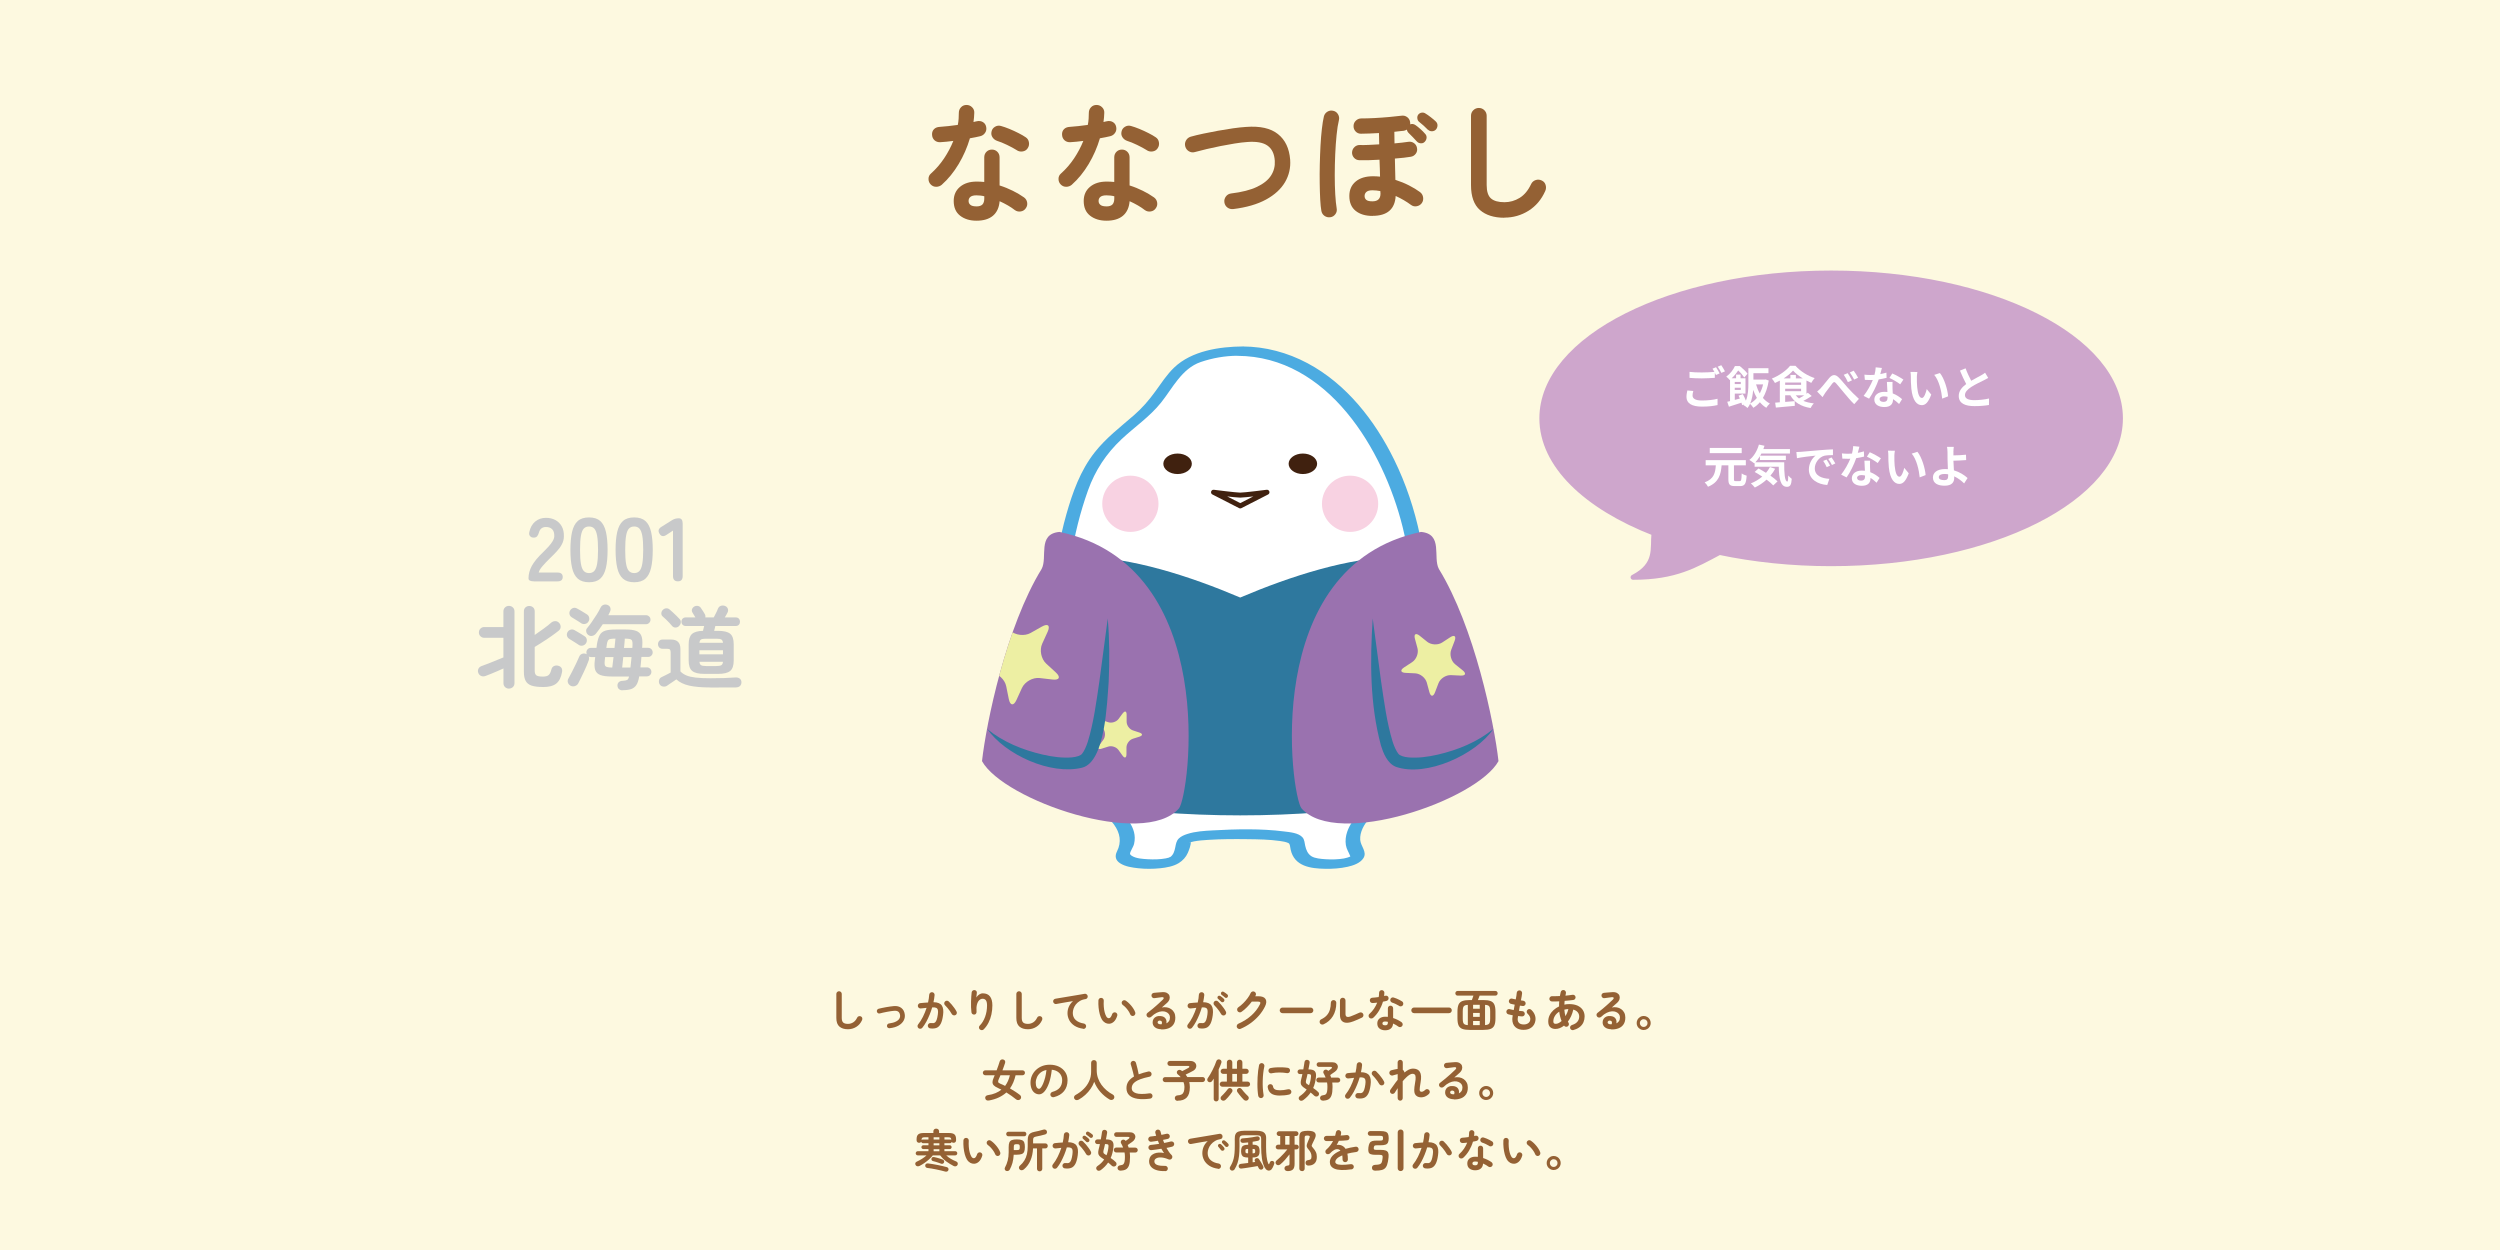<?xml version="1.0" encoding="UTF-8"?><svg xmlns="http://www.w3.org/2000/svg" xmlns:xlink="http://www.w3.org/1999/xlink" viewBox="0 0 600 300"><defs><style>.d,.e{fill:none;}.d,.f,.g,.h,.i,.j,.k,.l,.m,.n,.o{stroke-width:0px;}.p{fill:#cea6cc;stroke:#cea6cc;}.p,.e{stroke-linecap:round;stroke-linejoin:round;stroke-width:1.2px;}.e{stroke:#40210f;}.q{clip-path:url(#c);}.f{fill:#f8d2e2;}.g{fill:#4cabe1;}.h{fill:#2e789e;}.i{fill:#40210f;}.j{fill:#c8c9ca;}.k{fill:#9a72af;}.l{fill:#946134;}.m{fill:#fdf9e0;}.n{fill:#fff;}.o{fill:#edefa3;}</style><clipPath id="c"><path class="d" d="M282.94,194.03c-8.48,9.6-42.06-1.96-47.26-11.36,1.04-9.19,5.78-32.24,14.31-46.12,1.5-2.8-1.1-8.4,4.29-8.89,38.91,8.2,31.16,63.53,28.66,66.37Z"/></clipPath></defs><g id="a"><rect class="m" width="600" height="300"/></g><g id="b"><path class="p" d="M439.47,65.53c-38.34,0-69.42,15.61-69.42,34.87,0,11.21,10.54,21.18,26.91,27.56-.39,3.75.88,7.53-5.02,10.59,10.19,0,14.9-2.88,20.74-5.97,8.25,1.73,17.3,2.7,26.8,2.7,38.34,0,69.42-15.61,69.42-34.88s-31.08-34.87-69.42-34.87Z"/><path class="l" d="M226.05,44.33c-.4.33-.85.5-1.36.5s-.94-.18-1.29-.53c-.38-.37-.56-.83-.56-1.36s.2-.96.59-1.29c1.19-1.06,2.23-2.27,3.14-3.62.9-1.35,1.65-2.76,2.23-4.21-.56.08-1.11.15-1.64.19s-1.04.08-1.51.12c-.54.02-1-.13-1.37-.47-.37-.33-.57-.79-.59-1.37-.02-.52.14-.95.47-1.29.33-.34.79-.52,1.37-.55.67-.04,1.37-.1,2.11-.19.74-.08,1.48-.18,2.23-.28.1-.48.17-.97.2-1.47.03-.5.05-.98.05-1.44,0-.52.18-.96.53-1.33s.79-.55,1.31-.55.97.18,1.34.55c.37.36.55.81.53,1.33-.02.71-.08,1.45-.19,2.22.15-.04.29-.08.42-.11.14-.03.27-.06.39-.08.52-.12,1-.06,1.43.19.44.25.71.65.81,1.19.1.52.02.99-.27,1.4-.28.42-.67.69-1.17.81-.33.08-.71.17-1.14.25-.43.08-.87.17-1.33.25-.64,2.18-1.54,4.24-2.7,6.18s-2.5,3.59-4.04,4.96ZM234.35,52.97c-1.58,0-2.89-.4-3.92-1.2-1.03-.8-1.54-1.98-1.54-3.54,0-1.41.5-2.54,1.51-3.39s2.35-1.26,4.01-1.26c.62,0,1.23.03,1.81.09v-5.9c0-.54.18-.99.53-1.34s.79-.53,1.31-.53.96.18,1.31.53c.35.35.53.8.53,1.34v6.74c1.12.35,2.19.79,3.2,1.29,1.01.51,1.9,1.03,2.67,1.58.42.31.67.72.75,1.23s-.03.97-.34,1.39c-.29.42-.69.67-1.2.75s-.97-.02-1.39-.31c-.5-.4-1.07-.77-1.7-1.14-.63-.36-1.29-.7-1.98-1.01-.12,1.52-.66,2.68-1.59,3.48-.94.8-2.26,1.2-3.96,1.2ZM234.32,49.54c.69,0,1.17-.16,1.47-.47.29-.31.44-.79.44-1.44v-.53c-.33-.08-.66-.14-.98-.17s-.63-.05-.92-.05c-.65,0-1.12.12-1.42.36-.3.24-.45.57-.45.98s.15.71.44.95.77.36,1.44.36ZM244.06,36.06c-.67-.42-1.45-.84-2.36-1.28-.91-.44-1.7-.76-2.39-.97-.48-.17-.85-.46-1.12-.87-.27-.42-.34-.87-.22-1.37.1-.5.38-.88.83-1.15.45-.27.92-.33,1.42-.19.62.17,1.31.41,2.06.72s1.47.64,2.17,1c.7.35,1.27.69,1.73,1,.42.27.67.67.76,1.19.09.52,0,1-.3,1.44-.27.42-.66.67-1.17.76-.51.09-.98,0-1.42-.27Z"/><path class="l" d="M257.25,44.33c-.4.33-.85.5-1.36.5s-.94-.18-1.29-.53c-.38-.37-.56-.83-.56-1.36s.2-.96.59-1.29c1.19-1.06,2.23-2.27,3.14-3.62.9-1.35,1.65-2.76,2.23-4.21-.56.08-1.11.15-1.64.19s-1.04.08-1.51.12c-.54.02-1-.13-1.37-.47-.37-.33-.57-.79-.59-1.37-.02-.52.14-.95.47-1.29.33-.34.79-.52,1.37-.55.67-.04,1.37-.1,2.11-.19.74-.08,1.48-.18,2.23-.28.1-.48.17-.97.2-1.47.03-.5.05-.98.05-1.44,0-.52.18-.96.53-1.33s.79-.55,1.31-.55.97.18,1.34.55c.37.36.55.81.53,1.33-.02.71-.08,1.45-.19,2.22.15-.04.29-.08.42-.11.14-.03.27-.06.39-.08.52-.12,1-.06,1.43.19.44.25.71.65.81,1.19.1.52.02.99-.27,1.4-.28.42-.67.69-1.17.81-.33.08-.71.17-1.14.25-.43.08-.87.17-1.33.25-.64,2.18-1.54,4.24-2.7,6.18s-2.5,3.59-4.04,4.96ZM265.55,52.97c-1.58,0-2.89-.4-3.92-1.2-1.03-.8-1.54-1.98-1.54-3.54,0-1.41.5-2.54,1.51-3.39s2.35-1.26,4.01-1.26c.62,0,1.23.03,1.81.09v-5.9c0-.54.18-.99.53-1.34s.79-.53,1.31-.53.96.18,1.31.53c.35.35.53.8.53,1.34v6.74c1.12.35,2.19.79,3.2,1.29,1.01.51,1.9,1.03,2.67,1.58.42.31.67.72.75,1.23s-.03.97-.34,1.39c-.29.42-.69.67-1.2.75s-.97-.02-1.39-.31c-.5-.4-1.07-.77-1.7-1.14-.63-.36-1.29-.7-1.98-1.01-.12,1.52-.66,2.68-1.59,3.48-.94.8-2.26,1.2-3.96,1.2ZM265.52,49.54c.69,0,1.17-.16,1.47-.47.29-.31.44-.79.44-1.44v-.53c-.33-.08-.66-.14-.98-.17s-.63-.05-.92-.05c-.65,0-1.12.12-1.42.36-.3.24-.45.57-.45.98s.15.71.44.95.77.36,1.44.36ZM275.26,36.06c-.67-.42-1.45-.84-2.36-1.28-.91-.44-1.7-.76-2.39-.97-.48-.17-.85-.46-1.12-.87-.27-.42-.34-.87-.22-1.37.1-.5.38-.88.83-1.15.45-.27.92-.33,1.42-.19.62.17,1.31.41,2.06.72s1.47.64,2.17,1c.7.35,1.27.69,1.73,1,.42.27.67.67.76,1.19.09.52,0,1-.3,1.44-.27.42-.66.67-1.17.76-.51.09-.98,0-1.42-.27Z"/><path class="l" d="M295.97,50.17c-.52.06-.99-.06-1.4-.37s-.65-.73-.72-1.25.06-.99.37-1.4c.31-.42.73-.65,1.25-.72,2.58-.31,4.65-.84,6.22-1.59,1.57-.75,2.69-1.66,3.37-2.73s.97-2.24.89-3.51c-.1-1.66-.68-2.88-1.72-3.63-1.04-.76-2.67-1.06-4.9-.89-.89.06-1.89.18-3,.36-1.1.18-2.23.38-3.39.61-1.15.23-2.26.47-3.32.72-1.06.25-2.01.49-2.84.72-.5.15-.97.09-1.42-.17-.45-.26-.74-.64-.89-1.14-.15-.52-.09-1.01.17-1.47.26-.46.64-.76,1.14-.91.89-.25,1.9-.49,3.03-.73,1.12-.24,2.29-.47,3.51-.69s2.41-.41,3.57-.58c1.17-.17,2.23-.28,3.18-.34,3.35-.25,5.9.32,7.64,1.72,1.75,1.39,2.72,3.44,2.93,6.15.14,1.93-.27,3.73-1.23,5.38-.97,1.65-2.49,3.05-4.56,4.18-2.07,1.13-4.71,1.9-7.91,2.29Z"/><path class="l" d="M319.31,52.13c-.52.08-.99-.02-1.4-.3s-.68-.68-.78-1.2c-.12-.69-.22-1.61-.28-2.76s-.1-2.45-.12-3.9c-.02-1.45-.02-2.94.02-4.49s.09-3.06.17-4.52c.08-1.47.19-2.81.33-4.02.14-1.22.3-2.21.48-2.98.12-.5.41-.88.84-1.15.44-.27.91-.34,1.4-.22.5.1.88.38,1.15.83.27.45.34.92.22,1.42-.23.94-.42,2.13-.56,3.57-.15,1.45-.25,3.01-.33,4.68-.07,1.67-.11,3.34-.11,4.99s.04,3.17.12,4.56c.08,1.38.2,2.5.34,3.35.1.52,0,.99-.3,1.4s-.7.67-1.2.75ZM329.39,51.82c-1.69,0-3.03-.41-4.04-1.22s-1.51-2-1.51-3.56c0-1.46.5-2.61,1.51-3.46,1.01-.85,2.4-1.28,4.17-1.28.56,0,1.12.03,1.69.09-.02-.62-.04-1.28-.05-1.97-.01-.69-.04-1.38-.08-2.09-.96.06-1.87.1-2.73.12-.86.02-1.57.02-2.11,0-.52-.02-.95-.22-1.28-.59-.33-.37-.49-.81-.47-1.31.04-.52.24-.95.61-1.28.36-.33.79-.49,1.29-.47.52.02,1.19.02,2-.02s1.68-.08,2.62-.14c-.02-.48-.03-.95-.03-1.4s-.01-.89-.03-1.31c-.77.04-1.53.08-2.29.11-.76.03-1.44.05-2.04.05-.52,0-.95-.19-1.29-.56-.34-.37-.5-.82-.48-1.34.02-.5.21-.92.58-1.26.36-.34.8-.51,1.29-.51.92,0,1.97-.03,3.15-.09s2.36-.15,3.51-.25c1.15-.1,2.14-.21,2.95-.31.5-.08.95.02,1.36.31.41.29.65.69.73,1.19.02.08.03.17.03.27v.3c.44-.17.86-.1,1.28.19.33.23.72.54,1.17.94.45.4.82.77,1.11,1.12.27.27.39.59.37.95-.02.36-.17.69-.44.98-.25.27-.57.4-.95.37-.39-.02-.7-.17-.95-.44-.27-.29-.6-.64-.98-1.05-.39-.41-.74-.76-1.08-1.08-.19-.21-.3-.45-.34-.72-.19.12-.43.22-.72.28-.33.02-.69.06-1.08.11-.38.05-.79.1-1.2.14,0,.44,0,.89.02,1.36,0,.47.02.94.02,1.42.67-.06,1.28-.12,1.86-.19.57-.06,1.06-.12,1.45-.19.5-.08.95.02,1.36.31.41.29.65.69.73,1.19.1.5,0,.95-.3,1.36-.3.41-.7.65-1.2.73-.46.08-1.01.16-1.67.23-.66.07-1.37.14-2.14.2.02.94.04,1.84.06,2.71.02.87.04,1.67.06,2.4,1.16.37,2.26.82,3.28,1.34,1.02.52,1.89,1.05,2.62,1.59.42.31.67.73.75,1.25.08.52-.02.99-.31,1.4-.29.4-.69.65-1.2.75s-.97,0-1.39-.31c-1.06-.79-2.29-1.51-3.68-2.15-.19,3.18-2.04,4.77-5.55,4.77ZM329.39,48.32c1.29,0,1.93-.62,1.93-1.87,0-.06,0-.15-.02-.25-.01-.1-.02-.22-.02-.34-.64-.12-1.28-.19-1.9-.19-.67,0-1.14.13-1.44.39-.29.26-.44.59-.44.98s.14.71.42.94c.28.23.76.34,1.45.34ZM342.71,31.16c-.27-.29-.61-.62-1.03-1s-.8-.7-1.15-.97c-.21-.19-.33-.45-.37-.8-.04-.34.04-.65.25-.92.23-.25.5-.4.83-.44.32-.04.62.03.89.22.35.21.76.49,1.23.86.47.36.87.7,1.2,1.01.29.27.44.59.44.95s-.11.69-.34.98c-.23.27-.54.42-.92.45s-.72-.09-1.01-.36Z"/><path class="l" d="M361.06,52.26c-2.5,0-4.46-.62-5.88-1.86s-2.14-3.23-2.14-5.98v-16.63c0-.52.18-.96.55-1.33.36-.36.81-.55,1.33-.55s.96.18,1.33.55c.36.36.55.81.55,1.33v16.63c0,1.54.35,2.61,1.04,3.21.7.6,1.77.9,3.23.9,1.29,0,2.5-.34,3.63-1.03,1.13-.69,2.05-1.79,2.76-3.31.23-.48.59-.8,1.09-.97.5-.17.98-.13,1.44.09.48.21.8.56.95,1.06.16.5.13.99-.08,1.47-.92,2.06-2.25,3.64-4.01,4.74s-3.69,1.65-5.79,1.65Z"/><path class="l" d="M203.5,247.02c-.86,0-1.54-.21-2.04-.64s-.74-1.12-.74-2.07v-5.76c0-.18.06-.33.19-.46s.28-.19.46-.19.33.06.46.19.19.28.19.46v5.76c0,.53.12.9.36,1.11.24.21.61.31,1.12.31.45,0,.87-.12,1.26-.36s.71-.62.96-1.14c.08-.17.21-.28.38-.33s.34-.05.5.03c.17.07.28.19.33.37.05.17.04.34-.03.51-.32.71-.78,1.26-1.39,1.64-.61.38-1.28.57-2,.57Z"/><path class="l" d="M213.52,246.77c-.16.02-.3-.02-.43-.11s-.2-.23-.22-.38c-.01-.16.03-.3.12-.43.1-.13.22-.2.38-.22.68-.09,1.23-.24,1.63-.44s.68-.44.84-.71c.16-.27.22-.56.17-.85-.05-.38-.19-.66-.42-.83-.23-.17-.56-.24-.98-.21-.23.01-.5.05-.8.09-.31.05-.62.1-.94.16-.32.06-.63.12-.93.19-.3.07-.55.13-.77.19-.16.04-.31.03-.44-.05s-.23-.19-.27-.35c-.04-.15-.03-.3.05-.44.08-.14.19-.23.35-.28.23-.06.5-.13.82-.19.31-.06.64-.13.98-.19s.68-.11,1-.16c.33-.04.62-.08.87-.1.73-.06,1.32.09,1.78.44.46.35.74.86.83,1.53.08.51,0,1-.24,1.47-.24.47-.64.87-1.2,1.21s-1.29.56-2.18.66Z"/><path class="l" d="M223.24,246.81c-.18-.02-.32-.1-.43-.24-.11-.14-.15-.3-.13-.48.03-.18.11-.32.25-.43s.3-.15.47-.13c.23.03.43.03.61.02.17-.02.33-.09.46-.22.13-.13.25-.34.35-.64.1-.3.19-.7.26-1.22.07-.45.07-.81.01-1.06-.06-.26-.19-.43-.41-.53s-.54-.13-.96-.1c-.17.59-.38,1.18-.62,1.77-.24.59-.5,1.15-.79,1.68-.29.53-.61,1.01-.95,1.43-.11.14-.25.22-.43.24-.18.02-.34-.02-.48-.12-.14-.12-.22-.26-.24-.44-.03-.18.02-.33.13-.47.42-.52.81-1.13,1.16-1.83.35-.7.64-1.42.88-2.16-.22.03-.45.06-.69.08-.23.02-.47.05-.7.07-.17.01-.33-.03-.47-.14s-.22-.25-.24-.43c-.01-.18.03-.34.15-.48.11-.14.25-.22.43-.23.31-.04.62-.07.94-.09.32-.02.63-.04.93-.06.15-.66.24-1.28.28-1.86.01-.18.09-.33.22-.45.13-.12.28-.17.46-.16.18,0,.33.08.45.21.12.13.17.29.16.47-.02.27-.06.54-.1.83-.05.29-.1.58-.17.89.99.01,1.65.28,2,.79.34.51.45,1.29.3,2.32-.12.89-.3,1.58-.56,2.07-.26.49-.59.82-1,.98-.41.16-.92.2-1.53.12ZM229.31,243.62c-.16.09-.32.1-.49.05-.17-.05-.3-.15-.39-.3-.12-.23-.28-.48-.46-.73s-.38-.51-.58-.75c-.2-.24-.39-.45-.57-.62-.13-.12-.2-.27-.21-.44,0-.17.05-.32.17-.45.12-.13.27-.2.45-.21.18,0,.33.05.46.17.23.22.46.46.7.74s.45.56.66.85c.21.29.38.56.51.82.09.16.12.32.06.5-.05.17-.15.3-.31.38Z"/><path class="l" d="M235.16,247.06c-.13-.12-.2-.27-.21-.45-.01-.18.05-.33.18-.46.55-.55.98-1.25,1.29-2.1.31-.84.47-1.76.47-2.75,0-.56-.09-.97-.27-1.22-.18-.25-.45-.38-.8-.38-.29,0-.55.12-.8.35-.25.23-.43.58-.55,1.04-.12.46-.16,1.04-.1,1.74.01.17-.03.31-.13.45s-.24.21-.41.22c-.17.01-.32-.03-.45-.13-.13-.1-.2-.23-.23-.4-.05-.37-.08-.79-.1-1.24-.01-.45-.02-.9,0-1.35.01-.45.03-.87.06-1.25.03-.39.06-.7.09-.96.02-.17.1-.31.24-.42.14-.11.29-.15.46-.13.18.02.32.1.43.23.1.13.14.29.11.48-.01.13-.03.3-.06.5-.03.2-.05.39-.06.57.17-.28.39-.52.67-.71.28-.19.57-.29.88-.29.77,0,1.35.25,1.73.75.38.5.57,1.21.57,2.14,0,.74-.08,1.46-.23,2.17s-.38,1.36-.69,1.97c-.31.61-.69,1.15-1.15,1.61-.12.13-.28.2-.46.2-.18,0-.34-.06-.47-.18Z"/><path class="l" d="M246.7,247.02c-.86,0-1.54-.21-2.04-.64s-.74-1.12-.74-2.07v-5.76c0-.18.06-.33.19-.46s.28-.19.46-.19.33.06.46.19.19.28.19.46v5.76c0,.53.12.9.36,1.11.24.21.61.31,1.12.31.45,0,.87-.12,1.26-.36s.71-.62.96-1.14c.08-.17.21-.28.38-.33s.34-.05.5.03c.17.07.28.19.33.37.05.17.04.34-.03.51-.32.71-.78,1.26-1.39,1.64-.61.38-1.28.57-2,.57Z"/><path class="l" d="M259.96,246.9c-.85-.12-1.55-.37-2.11-.74-.55-.37-.97-.82-1.24-1.34-.27-.53-.41-1.07-.41-1.64s.11-1.11.34-1.61c.23-.5.55-.93.98-1.3-.43.06-.89.14-1.38.22-.49.08-.96.17-1.43.25-.46.08-.86.16-1.21.22-.17.03-.33-.01-.48-.12-.14-.11-.23-.25-.26-.42-.03-.18.01-.34.12-.48.11-.14.25-.22.43-.25.23-.04.53-.08.88-.15.36-.06.76-.13,1.21-.2s.9-.15,1.37-.23c.47-.08.93-.16,1.38-.23.45-.08.86-.15,1.24-.21.37-.06.68-.12.92-.16.17-.03.32,0,.46.11.14.1.23.23.27.4.04.17,0,.33-.09.49-.1.15-.23.24-.41.27-.53.07-.98.22-1.37.45-.38.23-.7.5-.96.82-.25.32-.44.66-.56,1.02-.12.36-.18.71-.18,1.05,0,.7.24,1.26.71,1.69.48.43,1.12.7,1.93.83.18.03.32.12.43.26.11.14.15.3.12.48-.03.18-.11.32-.25.43-.14.11-.3.15-.48.12Z"/><path class="l" d="M266.2,245.7c-.33.01-.65-.06-.95-.23-.3-.17-.57-.43-.8-.8-.19-.32-.36-.73-.5-1.23-.14-.5-.23-1.04-.29-1.61s-.07-1.16-.04-1.73c.01-.18.08-.33.21-.45.13-.12.28-.17.46-.16.18,0,.33.08.45.21.12.13.17.29.16.47-.03.5-.03,1,.01,1.47.04.48.1.91.21,1.31.1.39.23.72.38.98.17.3.37.44.63.44.31,0,.57-.33.78-.97.06-.17.17-.29.32-.37.16-.08.32-.1.5-.04.17.05.29.16.37.32.08.16.09.33.03.49-.2.63-.47,1.1-.81,1.41-.34.31-.71.47-1.1.49ZM272.08,243.8c-.17.06-.34.06-.5-.02-.16-.08-.28-.2-.34-.37-.11-.27-.25-.54-.44-.81-.18-.27-.39-.53-.62-.78-.23-.24-.46-.45-.7-.62-.14-.1-.23-.24-.27-.42-.04-.18,0-.34.12-.49.12-.14.26-.22.43-.24s.33.03.48.14c.3.21.6.46.89.77.29.3.56.63.79.97.24.35.41.68.53,1.02.06.17.05.33-.02.5-.07.17-.19.28-.36.34Z"/><path class="l" d="M278.72,247.02c-.66-.01-1.17-.17-1.55-.48s-.56-.72-.54-1.24c.01-.31.1-.58.26-.81.16-.23.38-.4.66-.52.28-.12.6-.16.96-.12.58.05.98.25,1.21.59s.3.73.21,1.17c.25-.12.46-.3.62-.53s.24-.54.24-.91c0-.28-.08-.53-.24-.76-.16-.23-.39-.4-.68-.53-.29-.13-.63-.18-1.01-.16s-.79.13-1.23.34c-.44.21-.89.53-1.35.98-.13.12-.29.18-.49.18-.19,0-.35-.08-.47-.22-.12-.14-.17-.29-.16-.47s.08-.31.22-.42c.45-.34.89-.7,1.34-1.07.45-.38.87-.75,1.28-1.12.41-.37.76-.7,1.07-1,.19-.19.26-.34.2-.46s-.22-.17-.47-.13c-.25.03-.52.06-.84.11-.31.04-.61.08-.88.12-.17.03-.33-.01-.47-.12-.14-.11-.23-.25-.25-.43-.03-.17.01-.33.12-.47.11-.14.25-.23.43-.25.16-.02.36-.04.6-.06.24-.02.49-.04.75-.06.26-.02.47-.04.65-.05.47-.04.85.03,1.15.18.29.16.5.37.6.64s.11.56.02.88c-.1.32-.3.62-.62.9-.14.12-.33.28-.55.48s-.44.39-.67.59c.41-.08.81-.08,1.2-.02s.74.21,1.04.42c.31.21.55.48.73.83.18.34.27.74.27,1.2,0,.66-.14,1.2-.43,1.63s-.68.74-1.19.94-1.08.29-1.74.28ZM278.53,245.82h.07s.05,0,.08,0c.03,0,.07,0,.11,0,.1-.24.12-.44.05-.59-.06-.16-.19-.25-.39-.28-.17-.02-.32,0-.43.07s-.17.18-.19.33c0,.29.22.45.69.48Z"/><path class="l" d="M287.94,246.81c-.17-.02-.31-.1-.42-.24-.11-.14-.15-.3-.13-.48s.1-.32.24-.43c.14-.11.3-.15.48-.13.22.03.42.03.6.02.18-.02.33-.09.46-.22.13-.13.25-.34.35-.64.1-.3.19-.7.26-1.22.06-.45.07-.81.02-1.06-.05-.26-.19-.43-.4-.53-.22-.1-.54-.13-.96-.1-.17.59-.38,1.18-.62,1.77s-.51,1.15-.79,1.68c-.29.53-.6,1.01-.94,1.43-.12.14-.26.22-.43.24-.17.02-.33-.02-.47-.12-.14-.12-.22-.26-.24-.44-.03-.18.02-.33.13-.47.42-.52.81-1.13,1.16-1.83.35-.7.64-1.42.88-2.16-.22.03-.45.06-.69.08-.23.02-.46.05-.69.07-.18.01-.34-.03-.48-.14s-.22-.25-.24-.43c-.01-.18.03-.34.14-.48.11-.14.25-.22.43-.23.31-.04.62-.07.94-.09.32-.02.63-.04.93-.06.08-.32.14-.64.18-.96.04-.31.07-.61.09-.9.01-.18.09-.33.22-.45.13-.12.29-.17.47-.16.18,0,.33.08.45.21.12.13.17.29.16.47-.03.27-.07.54-.11.83-.04.29-.1.58-.16.89.98.01,1.64.28,1.99.79.35.51.45,1.29.31,2.32-.12.89-.3,1.58-.56,2.07s-.59.82-1.01.98c-.42.16-.93.2-1.53.12ZM293.96,243.64c-.16.09-.32.1-.5.05s-.3-.15-.39-.31c-.12-.23-.28-.47-.46-.73-.19-.26-.38-.5-.58-.75-.2-.24-.39-.45-.57-.62-.13-.12-.2-.27-.21-.45,0-.18.05-.33.17-.46.12-.13.27-.2.45-.2.18,0,.33.06.46.18.23.22.46.46.7.74.23.28.45.56.66.85.21.29.38.56.51.82.09.16.11.32.06.49s-.15.3-.31.38ZM293.05,240.39c-.09-.09-.21-.21-.35-.34-.14-.13-.27-.25-.39-.35-.07-.06-.11-.15-.12-.27-.01-.12.02-.22.1-.31.08-.09.17-.14.29-.15.11,0,.21.02.31.08.12.07.26.17.43.31s.3.25.4.36c.09.09.14.2.14.33s-.04.24-.13.34c-.09.09-.2.14-.33.15s-.25-.04-.34-.14ZM293.96,239.37c-.1-.09-.23-.19-.38-.31-.15-.12-.29-.23-.42-.32-.07-.06-.12-.15-.13-.27-.02-.11,0-.22.08-.31.06-.09.15-.15.26-.17s.22,0,.32.06c.12.06.27.16.44.28.17.12.32.23.43.33.1.09.16.19.16.32,0,.13-.03.24-.11.35-.07.1-.17.16-.31.17-.13.01-.25-.03-.35-.12Z"/><path class="l" d="M297.74,246.92c-.17.07-.34.07-.51,0s-.29-.19-.37-.35c-.07-.17-.07-.33,0-.51s.19-.3.35-.37c1.2-.53,2.23-1.18,3.1-1.96.87-.78,1.56-1.66,2.06-2.66.12-.23.15-.4.07-.52-.08-.11-.26-.17-.56-.17h-1.44c-.35.46-.73.91-1.16,1.34-.42.44-.87.81-1.33,1.13-.14.11-.31.15-.49.11s-.33-.12-.44-.28c-.1-.15-.13-.32-.1-.5s.12-.33.28-.43c.4-.27.8-.6,1.18-.98.38-.38.73-.78,1.04-1.2.31-.42.56-.83.74-1.24.07-.17.19-.28.37-.35.17-.07.34-.06.51.02.17.07.28.19.35.37.07.17.06.34-.02.51-.03.07-.06.14-.11.22h.75c.86,0,1.43.22,1.71.66.28.44.25,1.03-.11,1.78-.37.76-.85,1.49-1.44,2.17s-1.27,1.3-2.01,1.84c-.75.54-1.55,1-2.41,1.36Z"/><path class="l" d="M307.8,243.16c-.18,0-.34-.07-.47-.2s-.2-.29-.2-.47.07-.35.2-.48c.13-.13.29-.19.47-.19h6.73c.19,0,.35.06.48.19.13.13.19.29.19.48s-.07.34-.19.47c-.13.13-.29.2-.48.2h-6.73Z"/><path class="l" d="M317.65,245.84c-.17.07-.33.08-.51.02-.17-.06-.3-.17-.38-.34-.07-.17-.08-.34-.02-.51.06-.18.17-.3.34-.37.58-.27,1.04-.61,1.38-1,.34-.39.58-.84.72-1.34.14-.5.22-1.04.22-1.61,0-.19.06-.35.19-.48.13-.13.28-.19.46-.19s.34.06.47.19c.13.13.19.29.19.48,0,1.24-.28,2.3-.81,3.17-.53.88-1.29,1.54-2.27,1.99ZM324.72,245.15c-.63.24-1.17.34-1.64.31-.47-.03-.83-.2-1.1-.51-.26-.31-.39-.78-.39-1.39v-3.43c0-.19.07-.35.2-.48.13-.13.29-.19.47-.19s.34.06.47.19c.13.13.19.29.19.48v3.23c0,.68.41.88,1.24.57.32-.12.68-.27,1.06-.43.38-.17.73-.32,1.03-.46.17-.08.33-.09.51-.04s.3.16.39.33c.09.16.1.33.05.51-.05.18-.16.31-.33.39-.33.16-.69.32-1.07.49-.38.17-.74.31-1.08.44Z"/><path class="l" d="M329.57,244.27c-.14.12-.29.17-.47.17s-.33-.06-.45-.18c-.13-.13-.19-.29-.19-.47s.07-.33.21-.45c.41-.37.77-.78,1.09-1.25.31-.47.57-.95.77-1.46-.19.03-.38.05-.57.06s-.36.03-.52.04c-.19,0-.35-.05-.47-.16-.13-.12-.2-.27-.21-.48,0-.18.05-.33.16-.45.11-.12.27-.18.47-.19.23-.01.47-.04.73-.06.25-.03.51-.06.77-.1.04-.17.06-.33.07-.51s.02-.34.02-.5c0-.18.06-.33.18-.46.12-.13.27-.19.45-.19s.33.06.46.19.19.28.18.46c0,.24-.03.5-.06.77.05-.01.1-.03.15-.04.05-.01.09-.02.13-.03.18-.04.35-.02.5.06s.24.22.28.41c.04.18,0,.34-.09.49-.1.14-.23.24-.4.28-.12.03-.25.06-.39.09s-.3.06-.46.09c-.22.76-.54,1.47-.93,2.14-.4.67-.87,1.24-1.4,1.72ZM332.44,247.27c-.55,0-1-.14-1.36-.42s-.53-.69-.53-1.23c0-.49.17-.88.52-1.17.35-.29.81-.44,1.39-.44.22,0,.42.01.63.03v-2.04c0-.19.06-.34.18-.46.12-.12.27-.18.45-.18s.33.06.45.18c.12.12.18.28.18.46v2.33c.39.12.76.27,1.11.45.35.18.66.36.92.55.14.11.23.25.26.43.03.18-.01.34-.12.48-.1.14-.24.23-.42.26-.18.03-.34,0-.48-.11-.17-.14-.37-.27-.59-.39-.22-.13-.45-.24-.69-.35-.04.53-.23.93-.55,1.2-.32.28-.78.42-1.37.42ZM332.43,246.08c.24,0,.41-.05.51-.16.1-.11.15-.27.15-.5v-.18c-.12-.03-.23-.05-.34-.06s-.22-.02-.32-.02c-.22,0-.39.04-.49.12-.1.08-.16.2-.16.34s.05.25.15.33c.1.08.27.12.5.12ZM335.8,241.41c-.23-.14-.5-.29-.82-.44-.31-.15-.59-.26-.83-.33-.17-.06-.29-.16-.39-.3s-.12-.3-.08-.48c.04-.17.13-.31.29-.4.15-.09.32-.11.49-.06.22.06.45.14.71.25.26.11.51.22.75.35.24.12.44.24.6.35.14.09.23.23.26.41.03.18,0,.35-.1.5-.09.14-.23.23-.41.26-.18.03-.34,0-.49-.09Z"/><path class="l" d="M339.39,243.16c-.19,0-.35-.07-.48-.2-.13-.13-.2-.29-.2-.48s.07-.35.2-.48c.13-.13.29-.2.48-.2h8.36c.19,0,.35.07.48.2.13.13.2.29.2.48s-.07.35-.2.48c-.13.13-.29.2-.48.2h-8.36Z"/><path class="l" d="M352.76,247.18c-.76,0-1.35-.08-1.78-.24s-.74-.44-.92-.84-.27-.96-.27-1.69v-1.63c0-.73.09-1.29.27-1.69.18-.4.49-.68.92-.84s1.03-.24,1.78-.24h.49c.06-.14.12-.32.19-.52.07-.2.13-.38.18-.54h-3.8c-.17,0-.3-.06-.39-.17-.1-.12-.15-.24-.15-.39,0-.15.05-.28.15-.39.1-.11.23-.17.39-.17h9.08c.17,0,.3.06.39.17.1.11.15.24.15.39s-.05.27-.15.39c-.1.12-.23.17-.39.17h-3.79c-.06.16-.12.33-.2.53-.08.19-.15.37-.21.53h1.24c.76,0,1.36.08,1.79.24.43.16.73.44.91.84.18.4.27.96.27,1.69v1.63c0,.73-.09,1.29-.27,1.69s-.48.68-.91.84c-.43.16-1.02.24-1.79.24h-3.19ZM352.28,246.02v-4.85c-.34.01-.6.07-.77.17-.18.1-.3.26-.36.48-.06.22-.09.52-.09.91v1.73c0,.39.03.69.09.91.06.22.18.38.36.48.18.1.43.16.77.18ZM353.54,242.1h1.6v-.94h-1.6v.94ZM353.54,244.05h1.6v-.95h-1.6v.95ZM353.54,246.03h1.6v-.99h-1.6v.99ZM356.41,246.02c.35-.02.61-.08.78-.18.18-.1.29-.26.36-.48.06-.22.09-.52.09-.91v-1.73c0-.4-.03-.7-.09-.92-.06-.22-.18-.37-.36-.47-.18-.1-.44-.15-.78-.17v4.85Z"/><path class="l" d="M365.69,247.17c-.85,0-1.52-.22-2.01-.67-.49-.45-.73-1.08-.73-1.91,0-.09.01-.21.03-.37.02-.16.05-.34.08-.55-.2-.04-.39-.08-.58-.12-.18-.04-.35-.08-.5-.12-.17-.05-.3-.15-.38-.31-.08-.16-.1-.32-.05-.49.06-.17.16-.29.32-.38s.32-.1.48-.05c.25.08.57.15.94.22.04-.21.08-.42.12-.64.04-.22.08-.44.12-.66-.19-.04-.38-.07-.54-.11-.17-.04-.3-.07-.41-.1-.17-.05-.29-.15-.38-.31-.09-.15-.1-.31-.05-.48.05-.17.15-.3.3-.39s.31-.1.49-.05c.09.02.2.05.35.08.14.03.31.07.49.1.06-.34.11-.65.16-.92.05-.28.07-.5.08-.68.01-.18.1-.32.24-.43.15-.11.31-.15.48-.13.18.02.32.1.43.24.11.14.15.3.13.48-.02.18-.06.42-.1.71s-.11.61-.18.96c.12.02.22.04.32.05s.19.02.26.04c.17.03.31.11.42.25.11.14.15.29.13.46-.02.18-.1.32-.24.43s-.3.15-.47.12c-.09,0-.19-.02-.3-.04s-.23-.03-.36-.05c-.04.21-.08.42-.12.63-.04.21-.08.41-.11.62.14.01.28.03.42.04.13.01.26.03.37.03.17,0,.32.08.44.21.12.13.17.29.17.46,0,.18-.08.33-.21.44s-.29.17-.47.16c-.14-.01-.29-.03-.45-.04-.16-.01-.32-.03-.49-.05-.06.35-.09.59-.09.72,0,.86.49,1.3,1.48,1.3.41,0,.75-.1,1.03-.29.27-.19.44-.44.5-.75.11-.55-.11-1.07-.66-1.58-.13-.12-.19-.28-.18-.46s.08-.34.22-.46c.13-.12.28-.18.45-.16.17.01.32.08.45.21.4.38.68.8.84,1.25.16.45.2.9.12,1.36-.11.66-.41,1.18-.91,1.58s-1.12.59-1.87.59Z"/><path class="l" d="M377.66,247.21c-.17.05-.34.04-.5-.04-.16-.08-.27-.21-.32-.38-.05-.17-.03-.33.05-.48.09-.15.22-.26.39-.31.6-.19,1.04-.46,1.31-.81.28-.35.42-.75.42-1.21,0-.4-.12-.74-.36-1.04-.24-.3-.6-.51-1.06-.64-.12.55-.29,1.07-.51,1.56-.23.49-.49.94-.79,1.33.04.09.09.17.14.24.1.15.13.31.1.49-.04.17-.13.31-.28.41-.14.09-.3.12-.47.09-.17-.04-.31-.13-.41-.28-.32.26-.65.46-1,.6-.35.14-.7.21-1.06.21-.5,0-.92-.14-1.24-.42-.32-.28-.49-.74-.49-1.38,0-.55.11-1.05.34-1.51.23-.46.54-.86.93-1.22.4-.36.84-.65,1.33-.88,0-.2,0-.4,0-.6.01-.2.02-.41.04-.62-.66.04-1.25.05-1.77.03-.18,0-.33-.08-.44-.21-.12-.13-.17-.28-.16-.45.01-.17.08-.32.21-.44s.28-.17.45-.17c.27,0,.57,0,.89,0,.32,0,.65-.01.98-.03.03-.16.06-.31.09-.47.03-.15.06-.31.1-.47.04-.18.13-.32.28-.41.15-.09.31-.12.48-.09.17.04.31.13.4.28.09.15.12.31.09.49-.02.09-.04.19-.06.29-.02.1-.03.19-.05.29.31-.03.61-.06.89-.1.29-.04.55-.07.79-.11.17-.04.33,0,.48.1.14.1.23.24.26.41.03.17,0,.32-.11.47-.1.15-.23.24-.4.26-.31.04-.64.08-1,.12s-.73.07-1.11.1c-.03.3-.05.6-.06.9.38-.09.77-.13,1.17-.13.79,0,1.46.13,2.01.38.55.26.96.61,1.25,1.05.29.45.43.96.43,1.53,0,.48-.09.94-.27,1.37-.18.43-.46.81-.85,1.13-.39.32-.88.57-1.49.74ZM373.36,245.72c.23,0,.47-.06.71-.18.25-.12.48-.29.71-.5-.27-.65-.46-1.4-.56-2.24-.44.27-.79.61-1.04,1.02s-.38.84-.38,1.31c0,.21.04.36.14.45.09.09.23.14.43.14ZM375.71,243.9c.15-.26.29-.53.41-.82s.21-.59.29-.9c-.17,0-.33.02-.5.04-.17.02-.32.05-.47.1.02.28.06.55.1.81.05.26.11.52.18.77Z"/><path class="l" d="M386.72,247.02c-.66-.01-1.17-.17-1.55-.48s-.56-.72-.54-1.24c.01-.31.1-.58.26-.81.16-.23.38-.4.66-.52.28-.12.6-.16.96-.12.58.05.98.25,1.21.59s.3.73.21,1.17c.25-.12.46-.3.62-.53s.24-.54.24-.91c0-.28-.08-.53-.24-.76-.16-.23-.39-.4-.68-.53-.29-.13-.63-.18-1.01-.16s-.79.13-1.23.34c-.44.21-.89.53-1.35.98-.13.12-.29.18-.49.18-.19,0-.35-.08-.47-.22-.12-.14-.17-.29-.16-.47s.08-.31.22-.42c.45-.34.89-.7,1.34-1.07.45-.38.87-.75,1.28-1.12.41-.37.76-.7,1.07-1,.19-.19.26-.34.2-.46s-.22-.17-.47-.13c-.25.03-.52.06-.84.11-.31.04-.61.08-.88.12-.17.03-.33-.01-.47-.12-.14-.11-.23-.25-.25-.43-.03-.17.01-.33.12-.47.11-.14.25-.23.43-.25.16-.02.36-.04.6-.06.24-.02.49-.04.75-.06.26-.02.47-.04.65-.05.47-.04.85.03,1.15.18.29.16.5.37.6.64s.11.56.02.88c-.1.32-.3.62-.62.9-.14.12-.33.28-.55.48s-.44.39-.67.59c.41-.08.81-.08,1.2-.02s.74.21,1.04.42c.31.21.55.48.73.83.18.34.27.74.27,1.2,0,.66-.14,1.2-.43,1.63s-.68.74-1.19.94-1.08.29-1.74.28ZM386.53,245.82h.07s.05,0,.08,0c.03,0,.07,0,.11,0,.1-.24.12-.44.05-.59-.06-.16-.19-.25-.39-.28-.17-.02-.32,0-.43.07s-.17.18-.19.33c0,.29.22.45.69.48Z"/><path class="l" d="M394.48,247.21c-.31,0-.59-.08-.85-.23-.26-.15-.46-.35-.61-.61s-.22-.53-.22-.84.08-.6.23-.86c.15-.26.35-.46.61-.61.25-.15.53-.23.84-.23s.59.08.85.23c.25.15.46.35.61.61.15.26.23.54.23.86s-.08.59-.23.84-.35.45-.61.6c-.25.15-.54.23-.85.23ZM394.48,246.46c.26,0,.48-.09.66-.28.18-.18.27-.4.27-.65s-.09-.47-.27-.65c-.18-.18-.4-.27-.66-.27s-.47.09-.65.27c-.18.18-.27.4-.27.65s.09.46.26.65c.18.19.39.28.65.28Z"/><path class="l" d="M237.39,264.11c-.25.05-.45.03-.61-.05-.16-.08-.27-.24-.32-.46-.04-.21,0-.38.13-.52.13-.14.31-.23.53-.25.66-.09,1.26-.25,1.8-.48s1.01-.5,1.42-.83c-.27-.14-.54-.27-.79-.38-.48-.21-.82-.43-1.04-.65-.22-.23-.32-.49-.31-.79,0-.3.1-.65.29-1.06.04-.09.08-.19.12-.29s.08-.19.12-.29h-2.25c-.16,0-.3-.06-.42-.17-.12-.12-.18-.26-.18-.42s.06-.31.18-.42c.12-.12.26-.17.42-.17h2.71c.15-.4.29-.79.42-1.16.13-.37.23-.7.32-.99.06-.19.17-.32.34-.41s.35-.1.55-.03c.19.06.31.17.38.32s.07.31.02.49c-.09.26-.18.54-.29.85-.11.31-.22.62-.34.93h4.81c.17,0,.31.06.42.17s.17.26.17.42-.06.31-.17.42-.26.17-.42.17h-1.66c-.14.6-.32,1.17-.54,1.7-.22.53-.49,1.01-.8,1.46.42.24.84.5,1.25.77.41.27.79.53,1.13.8.16.12.25.27.28.46.03.19-.02.37-.14.52-.13.15-.3.24-.5.25s-.39-.03-.54-.16c-.35-.28-.72-.57-1.12-.85-.4-.29-.81-.56-1.23-.82-.5.46-1.1.85-1.78,1.18-.68.33-1.46.57-2.35.74ZM241.23,260.61c.27-.36.5-.75.69-1.18s.33-.88.45-1.37h-2.26c-.06.17-.13.32-.2.48-.07.15-.13.29-.19.42-.15.32-.2.56-.16.72s.23.29.54.42c.36.14.74.31,1.13.52Z"/><path class="l" d="M252.91,263.32c-.18.04-.35.02-.51-.08s-.26-.23-.3-.4c-.04-.17-.02-.34.08-.49s.23-.25.4-.3c.8-.21,1.39-.55,1.77-1.02.38-.47.57-1.06.57-1.78,0-.45-.1-.86-.3-1.22-.2-.36-.49-.65-.86-.88s-.82-.36-1.33-.41c-.13,1.21-.35,2.26-.65,3.14-.31.88-.67,1.56-1.08,2.04-.41.48-.85.72-1.3.72-.38,0-.73-.11-1.05-.33-.32-.22-.57-.54-.75-.96s-.28-.92-.28-1.5.11-1.16.34-1.68c.23-.52.55-.98.97-1.38.42-.4.91-.71,1.47-.93s1.19-.33,1.86-.33c.82,0,1.55.16,2.19.47.64.31,1.14.75,1.51,1.31s.55,1.21.55,1.95c0,1.04-.28,1.91-.84,2.61-.56.69-1.37,1.18-2.45,1.45ZM249.39,261.32c.13,0,.28-.11.45-.33.17-.22.34-.53.51-.93s.33-.88.48-1.43c.14-.55.25-1.16.32-1.83-.56.11-1.03.31-1.41.62-.38.31-.67.67-.86,1.09s-.3.86-.3,1.32c0,.49.08.86.23,1.11.15.25.35.38.59.38Z"/><path class="l" d="M258.88,263.91c-.17.09-.35.13-.54.12-.19-.01-.35-.11-.47-.29-.11-.16-.14-.33-.09-.51s.16-.32.33-.42c.74-.41,1.4-.89,1.96-1.45.57-.55,1.01-1.18,1.32-1.87.32-.69.48-1.45.48-2.27v-2.13c0-.21.07-.37.2-.49.13-.12.29-.18.47-.18s.35.06.48.18.19.28.19.49v1.76c0,.66.1,1.29.3,1.87.2.59.48,1.13.84,1.63.36.5.77.94,1.24,1.34.47.4.97.74,1.51,1.02.17.09.27.24.32.43s.02.37-.08.53c-.11.17-.26.27-.47.31s-.4,0-.58-.1c-.82-.48-1.55-1.09-2.19-1.81s-1.14-1.54-1.49-2.44c-.2.58-.48,1.13-.85,1.66-.36.53-.79,1.02-1.28,1.47-.49.45-1.02.83-1.6,1.16Z"/><path class="l" d="M276.05,263.67c-1.16.16-2.17.17-3.02.05-.86-.13-1.52-.4-1.98-.83-.46-.42-.7-1-.7-1.73,0-.63.16-1.18.48-1.63.32-.45.77-.84,1.33-1.17-.05-.28-.12-.6-.22-.96s-.19-.72-.29-1.07-.19-.66-.27-.9c-.05-.17-.03-.33.06-.49.09-.16.22-.26.38-.31.18-.05.35-.03.5.06.16.09.26.22.31.39.12.42.24.87.36,1.36s.22.95.3,1.4c.35-.14.71-.26,1.1-.37.39-.11.79-.21,1.21-.31.17-.04.33-.02.49.08.15.09.24.23.28.4.04.18,0,.34-.09.49-.09.15-.23.24-.4.28-.9.19-1.63.39-2.19.6-.56.21-.99.44-1.29.67s-.5.48-.62.72c-.11.25-.17.51-.17.77,0,.57.35.97,1.04,1.2.69.23,1.77.24,3.23.03.18-.03.34.01.48.12.14.11.22.25.24.43.02.18-.02.34-.13.48-.11.14-.25.22-.43.24Z"/><path class="l" d="M282.67,264.21c-.2,0-.37-.05-.5-.16-.13-.11-.21-.27-.22-.49,0-.21.06-.37.21-.49s.3-.18.47-.18c.4-.01.71-.09.95-.22.24-.13.41-.34.52-.63.11-.29.17-.68.17-1.18,0-.39-.08-.77-.23-1.15h-4.4c-.17,0-.31-.06-.42-.18-.12-.12-.17-.26-.17-.43s.06-.31.17-.42c.11-.12.25-.17.42-.17h3.71c-.19-.24-.41-.46-.67-.65-.14-.12-.23-.26-.24-.44-.02-.18.03-.33.15-.44.14-.14.3-.22.46-.22s.33.06.49.17c.04.03.07.05.1.08.03.02.06.04.09.06.17-.09.36-.18.57-.29.21-.11.4-.21.57-.3s.29-.15.36-.19c.17-.1.24-.21.21-.31-.03-.11-.13-.16-.32-.16h-4.36c-.16,0-.29-.06-.41-.18-.12-.12-.17-.26-.17-.42s.06-.3.17-.42c.12-.11.25-.17.41-.17h4.85c.42,0,.76.09,1.01.27.25.18.4.4.46.67s.03.54-.11.81c-.13.27-.37.5-.72.67-.24.13-.51.27-.8.42s-.6.29-.89.43c.14.19.27.39.39.59h3.67c.17,0,.31.06.42.17s.17.26.17.42-.06.31-.17.43c-.12.12-.25.18-.42.18h-3.2c.04.19.08.39.1.59.02.21.04.42.04.64,0,1.14-.25,1.96-.74,2.48s-1.21.77-2.17.77Z"/><path class="l" d="M291.89,264.34c-.16,0-.3-.05-.42-.16s-.18-.25-.18-.43v-4.87c-.07.11-.14.21-.21.31-.06.1-.13.19-.19.28-.1.14-.24.22-.41.26s-.33,0-.48-.1c-.14-.09-.22-.22-.25-.39-.03-.17,0-.32.09-.45.19-.27.39-.58.6-.93.21-.35.4-.71.59-1.09s.36-.74.51-1.1c.16-.36.28-.68.37-.96.06-.19.16-.32.32-.4.16-.08.32-.09.49-.03.17.05.29.15.37.29.08.14.1.3.04.49-.17.5-.38,1.04-.65,1.61v7.08c0,.18-.06.32-.18.43-.12.11-.26.16-.43.16ZM293.35,260.81c-.17,0-.31-.06-.43-.18-.12-.12-.18-.26-.18-.43s.06-.32.18-.44c.12-.12.27-.18.43-.18h1.1v-1.85h-.88c-.17,0-.32-.06-.44-.18-.12-.12-.18-.26-.18-.43s.06-.32.18-.44.26-.18.44-.18h.88v-1.53c0-.19.06-.35.19-.47.13-.12.28-.18.46-.18s.33.06.46.18c.13.12.19.28.19.47v1.53h1.12v-1.53c0-.19.06-.35.19-.47.13-.12.28-.18.46-.18s.33.06.46.18c.13.12.19.28.19.47v1.53h.91c.17,0,.31.06.43.18.12.12.18.26.18.44s-.06.31-.18.43c-.12.12-.27.18-.43.18h-.91v1.85h1.24c.17,0,.31.06.43.18.12.12.18.26.18.44s-.06.31-.18.43c-.12.12-.27.18-.43.18h-6.06ZM293.15,264c-.14-.12-.21-.27-.21-.45s.06-.33.2-.45c.15-.14.32-.31.51-.51.19-.2.37-.41.56-.62s.33-.4.45-.57c.1-.14.23-.23.4-.26s.32,0,.46.11c.15.09.24.23.27.39.03.17,0,.33-.11.47-.13.19-.29.41-.46.63-.18.23-.36.44-.54.65-.18.21-.36.39-.52.54-.14.14-.3.22-.49.24-.19.02-.36-.04-.51-.17ZM295.75,259.59h1.12v-1.85h-1.12v1.85ZM299.5,263.98c-.14.14-.31.2-.5.18-.19-.01-.36-.09-.5-.23-.15-.15-.32-.33-.51-.55-.19-.21-.37-.43-.55-.66-.18-.23-.34-.44-.47-.63-.09-.14-.13-.3-.1-.46.02-.17.11-.3.26-.4.14-.1.3-.14.46-.11s.3.12.4.26c.12.17.27.35.45.56.18.21.36.41.55.61.19.2.36.37.5.5.14.12.22.28.22.46s-.07.34-.21.46Z"/><path class="l" d="M302.74,263.53c-.18.03-.34,0-.49-.11-.14-.1-.23-.24-.27-.41-.06-.37-.12-.79-.15-1.28-.04-.49-.05-1-.05-1.54s.01-1.08.04-1.63c.03-.55.07-1.07.13-1.57.06-.5.14-.95.22-1.34.04-.17.13-.31.28-.4.15-.1.31-.13.49-.09.17.04.31.14.41.29.1.15.13.31.09.49-.12.51-.21,1.07-.27,1.66-.06.6-.11,1.2-.12,1.82-.02.62,0,1.21.03,1.79.04.58.1,1.11.18,1.58.04.17,0,.33-.1.48s-.24.23-.42.27ZM307.17,262.94c-.94,0-1.63-.17-2.09-.51-.46-.34-.73-.83-.83-1.49-.03-.17,0-.33.11-.48.1-.14.25-.23.43-.26.17-.02.33.02.48.12.14.1.23.25.26.43.04.31.19.54.44.69.25.15.66.23,1.23.23.54,0,1.19-.08,1.95-.25.17-.04.33-.01.49.09.15.1.24.24.28.41s0,.33-.1.48-.24.24-.41.29c-.39.09-.78.16-1.16.19-.39.04-.75.05-1.09.05ZM305.2,257.6c-.17.04-.33,0-.48-.09s-.24-.24-.28-.42c-.04-.17,0-.33.09-.49.1-.15.24-.24.42-.27.4-.08.85-.13,1.35-.16.5-.02.99-.03,1.48-.01.49.02.92.06,1.3.12.18.03.32.12.42.26.1.15.13.31.1.49-.03.18-.12.32-.26.42-.15.1-.31.13-.48.1-.58-.1-1.19-.15-1.81-.15-.63,0-1.24.06-1.84.18Z"/><path class="l" d="M312.79,264.02c-.15.11-.32.16-.5.17s-.33-.07-.46-.23c-.12-.14-.16-.29-.14-.46.03-.17.11-.31.25-.41.71-.48,1.26-1.01,1.66-1.61l-.29-.19c-.39-.24-.67-.47-.85-.67-.18-.2-.27-.43-.29-.68-.01-.25.02-.57.12-.96.05-.19.1-.38.15-.59.05-.21.09-.41.13-.61h-.61c-.15,0-.28-.06-.39-.17-.11-.11-.16-.24-.16-.39s.05-.28.16-.39c.11-.11.24-.17.39-.17h.83c.06-.32.11-.62.16-.92.05-.3.09-.58.13-.85.03-.19.11-.34.24-.43.13-.09.28-.12.46-.1.17.03.31.11.42.24.11.13.14.29.11.48-.04.23-.08.48-.13.75-.05.27-.1.55-.16.83h.09c.71,0,1.18.14,1.44.43.25.28.35.73.28,1.34-.05.5-.13.98-.24,1.43-.11.45-.25.87-.43,1.26.22.15.42.31.63.46.2.16.39.32.56.49.14.12.22.27.22.46s-.06.35-.2.47-.29.18-.47.17c-.18,0-.33-.07-.47-.19-.14-.14-.28-.27-.43-.4-.15-.13-.3-.25-.45-.37-.23.35-.5.67-.79.97s-.63.58-.99.86ZM314.17,260.44c.13-.32.23-.65.31-1,.08-.35.13-.72.16-1.1.02-.23-.01-.38-.11-.45-.09-.07-.26-.11-.51-.11h-.22c-.06.27-.11.53-.17.78-.05.25-.11.47-.17.66-.07.27-.07.48-.03.63s.2.29.46.44c.04.03.09.05.13.08s.09.05.13.08ZM317.52,264.15c-.19,0-.36-.04-.49-.15s-.2-.25-.22-.44c0-.17.04-.32.15-.45.11-.13.26-.21.46-.23.2-.02.38-.06.52-.11s.27-.14.36-.28.16-.33.21-.59c.04-.26.07-.61.07-1.05,0-.19,0-.37-.02-.55-.01-.18-.04-.35-.07-.51h-1.99c-.17,0-.31-.06-.42-.17s-.17-.26-.17-.42.06-.31.17-.42.26-.17.42-.17h1.65c-.07-.19-.15-.37-.24-.55-.09-.18-.18-.35-.27-.51-.07-.14-.08-.28-.02-.44.06-.15.16-.27.3-.34.14-.07.3-.08.46-.04.16.05.29.14.38.29h0c.14-.09.29-.19.43-.3.14-.1.24-.17.29-.21.14-.12.21-.23.19-.32-.01-.09-.12-.14-.31-.14h-2.81c-.16,0-.29-.05-.4-.16-.11-.11-.16-.24-.16-.4s.05-.28.16-.39c.11-.11.24-.16.4-.16h3.16c.4,0,.71.08.93.24.22.16.36.36.42.6s.02.49-.1.76c-.12.26-.33.5-.63.71-.18.12-.37.24-.57.39s-.37.27-.51.37c.09.2.16.41.23.62h1.59c.17,0,.31.06.42.17s.17.26.17.42-.06.31-.17.42-.26.17-.42.17h-1.33c.02.17.04.34.05.52.01.18.02.36.02.55,0,.87-.08,1.54-.25,2.01-.17.47-.42.79-.77.98-.34.18-.78.28-1.3.3Z"/><path class="l" d="M325.84,263.61c-.18-.02-.32-.1-.43-.24-.11-.14-.15-.3-.13-.48.03-.18.11-.32.25-.43s.3-.15.47-.13c.23.03.43.03.61.02.17-.02.33-.09.46-.22.13-.13.25-.34.35-.64.1-.3.19-.7.26-1.22.07-.45.07-.81.01-1.06-.06-.26-.19-.43-.41-.53s-.54-.13-.96-.1c-.17.59-.38,1.18-.62,1.77-.24.59-.5,1.15-.79,1.68-.29.53-.61,1.01-.95,1.43-.11.14-.25.22-.43.24-.18.02-.34-.02-.48-.12-.14-.12-.22-.26-.24-.44-.03-.18.02-.33.13-.47.42-.52.81-1.13,1.16-1.83.35-.7.64-1.42.88-2.16-.22.03-.45.06-.69.08-.23.02-.47.05-.7.07-.17.01-.33-.03-.47-.14s-.22-.25-.24-.43c-.01-.18.03-.34.15-.48.11-.14.25-.22.43-.23.31-.04.62-.07.94-.09.32-.02.63-.04.93-.06.15-.66.24-1.28.28-1.86.01-.18.09-.33.22-.45.13-.12.28-.17.46-.16.18,0,.33.08.45.21.12.13.17.29.16.47-.02.27-.06.54-.1.83-.05.29-.1.58-.17.89.99.01,1.65.28,2,.79.34.51.45,1.29.3,2.32-.12.89-.3,1.58-.56,2.07-.26.49-.59.82-1,.98-.41.16-.92.2-1.53.12ZM331.91,260.42c-.16.09-.32.1-.49.05-.17-.05-.3-.15-.39-.3-.12-.23-.28-.48-.46-.73s-.38-.51-.58-.75c-.2-.24-.39-.45-.57-.62-.13-.12-.2-.27-.21-.44,0-.17.05-.32.17-.45.12-.13.27-.2.45-.21.18,0,.33.05.46.17.23.22.46.46.7.74s.45.56.66.85c.21.29.38.56.51.82.09.16.12.32.06.5-.05.17-.15.3-.31.38Z"/><path class="l" d="M336.06,264.16c-.17,0-.32-.06-.44-.18-.12-.12-.18-.27-.18-.44v-2.38c-.12.19-.24.37-.36.56-.12.18-.23.36-.33.52-.09.15-.23.24-.41.28-.18.03-.34,0-.48-.09-.14-.1-.23-.24-.26-.42-.03-.18,0-.34.1-.48.21-.28.46-.64.76-1.06.3-.43.62-.87.98-1.31v-1.38s-.05.01-.08.02c-.03,0-.06.01-.09.03-.08.01-.19.04-.34.09-.15.04-.29.08-.42.12s-.22.07-.28.08c-.17.04-.33,0-.49-.09-.15-.09-.25-.23-.29-.41-.04-.17,0-.33.09-.49.1-.15.23-.24.41-.28.06-.01.17-.04.3-.07.14-.03.28-.06.44-.1.16-.03.29-.06.39-.08.12-.03.23-.05.35-.06v-1.56c0-.17.06-.32.18-.44.12-.12.27-.18.44-.18s.32.06.44.18c.12.12.18.27.18.44v1.77c.12.08.22.19.3.35.05.09.09.19.11.3.34-.28.67-.51,1.01-.68s.67-.26,1-.26c.8,0,1.36.26,1.68.79s.38,1.37.17,2.53c-.08.46-.14.83-.17,1.11s-.05.49-.05.63.02.24.05.3c.03.06.08.1.13.14.17.09.35.09.55.02.2-.08.41-.22.64-.44.13-.12.28-.17.46-.15.18.02.33.1.44.24.12.14.17.29.16.47-.02.18-.09.33-.22.45-.44.42-.91.68-1.43.77-.51.1-.97.03-1.38-.19-.25-.14-.43-.34-.54-.58-.12-.24-.17-.57-.16-.98,0-.41.07-.93.18-1.57.12-.63.17-1.11.15-1.44-.01-.33-.08-.55-.21-.67s-.3-.18-.54-.18c-.22,0-.45.08-.71.24-.26.16-.53.37-.8.64-.28.27-.56.56-.84.9v4.06c0,.17-.06.32-.18.44-.12.12-.27.18-.44.18Z"/><path class="l" d="M348.92,263.82c-.66-.01-1.17-.17-1.55-.48s-.56-.72-.54-1.24c.01-.31.1-.58.26-.81.16-.23.38-.4.66-.52.28-.12.6-.16.96-.12.58.05.98.25,1.21.59s.3.73.21,1.17c.25-.12.46-.3.62-.53s.24-.54.24-.91c0-.28-.08-.53-.24-.76-.16-.23-.39-.4-.68-.53-.29-.13-.63-.18-1.01-.16s-.79.13-1.23.34c-.44.21-.89.53-1.35.98-.13.12-.29.18-.49.18-.19,0-.35-.08-.47-.22-.12-.14-.17-.29-.16-.47s.08-.31.22-.42c.45-.34.89-.7,1.34-1.07.45-.38.87-.75,1.28-1.12.41-.37.76-.7,1.07-1,.19-.19.26-.34.2-.46s-.22-.17-.47-.13c-.25.03-.52.06-.84.11-.31.04-.61.08-.88.12-.17.03-.33-.01-.47-.12-.14-.11-.23-.25-.25-.43-.03-.17.01-.33.12-.47.11-.14.25-.23.43-.25.16-.02.36-.04.6-.06.24-.02.49-.04.75-.06.26-.02.47-.04.65-.05.47-.04.85.03,1.15.18.29.16.5.37.6.64s.11.56.02.88c-.1.32-.3.62-.62.9-.14.12-.33.28-.55.48s-.44.39-.67.59c.41-.08.81-.08,1.2-.02s.74.21,1.04.42c.31.21.55.48.73.83.18.34.27.74.27,1.2,0,.66-.14,1.2-.43,1.63s-.68.74-1.19.94-1.08.29-1.74.28ZM348.73,262.62h.07s.05,0,.08,0c.03,0,.07,0,.11,0,.1-.24.12-.44.05-.59-.06-.16-.19-.25-.39-.28-.17-.02-.32,0-.43.07s-.17.18-.19.33c0,.29.22.45.69.48Z"/><path class="l" d="M356.68,264.01c-.31,0-.59-.08-.85-.23-.26-.15-.46-.35-.61-.61s-.22-.53-.22-.84.08-.6.23-.86c.15-.26.35-.46.61-.61.25-.15.53-.23.84-.23s.59.08.85.23c.25.15.46.35.61.61.15.26.23.54.23.86s-.08.59-.23.84-.35.45-.61.6c-.25.15-.54.23-.85.23ZM356.68,263.26c.26,0,.48-.09.66-.28.18-.18.27-.4.27-.65s-.09-.47-.27-.65c-.18-.18-.4-.27-.66-.27s-.47.09-.65.27c-.18.18-.27.4-.27.65s.09.46.26.65c.18.19.39.28.65.28Z"/><path class="l" d="M228.89,279.85c-.61-.32-1.19-.67-1.73-1.06-.54-.39-1.05-.89-1.51-1.49h-1.79c-.26.34-.57.66-.92.98-.36.31-.73.6-1.11.86s-.76.49-1.13.68c-.2.09-.38.12-.55.09-.17-.03-.3-.13-.4-.29-.09-.14-.11-.29-.08-.45.04-.15.14-.28.32-.36.45-.21.89-.44,1.3-.7.41-.26.77-.53,1.08-.82h-2.11c-.14,0-.25-.05-.35-.15s-.14-.21-.14-.35.05-.25.14-.35c.09-.1.21-.15.35-.15h2.57v-.51h-1.24c-.12,0-.23-.05-.32-.14s-.13-.2-.13-.32.04-.23.13-.32c.09-.09.2-.14.32-.14h1.24v-.5h-1.32c-.09,0-.18-.03-.26-.09s-.13-.13-.16-.23c-.11.15-.27.23-.5.23-.17,0-.31-.05-.43-.16s-.18-.25-.18-.43v-.26c0-.55.13-.93.39-1.16.26-.23.71-.34,1.34-.34h2.3v-.4c0-.21.07-.37.2-.48.13-.11.29-.17.48-.17s.36.06.49.17c.13.11.2.27.2.48v.4h2.34c.64,0,1.09.11,1.35.34.26.23.39.61.39,1.16v.26c0,.18-.06.32-.17.43-.12.11-.26.16-.42.16-.2,0-.36-.06-.46-.18-.09.18-.22.27-.41.27h-1.34v.5h1.29c.12,0,.23.04.31.14.09.09.13.2.13.32s-.04.23-.13.32c-.09.09-.19.14-.31.14h-1.29v.51h2.6c.14,0,.25.05.35.15.09.1.14.21.14.35s-.05.25-.14.35-.21.15-.35.15h-2.17c.34.32.72.6,1.13.84.42.24.85.45,1.29.63.16.06.27.18.33.33.06.16.05.32-.03.49-.09.17-.22.28-.4.33-.18.05-.36.02-.54-.07ZM221.2,273.61c.09-.09.19-.13.31-.13h1.32v-.53h-.95c-.26,0-.44.04-.54.12-.1.08-.15.22-.15.42v.12ZM226.86,281.18c-.27-.08-.59-.16-.96-.25-.37-.09-.75-.18-1.16-.26-.4-.08-.79-.16-1.17-.22s-.71-.11-1.01-.14c-.18-.02-.32-.1-.41-.23-.09-.13-.12-.27-.09-.43.02-.15.09-.26.22-.34.12-.08.28-.11.46-.09.29.04.64.09,1.03.15.39.06.79.14,1.21.22.42.08.82.17,1.21.26.39.09.74.18,1.04.26.16.05.28.14.35.26.08.12.09.27.04.44-.05.16-.15.27-.29.34-.14.07-.3.08-.48.03ZM225.86,279.28c-.17-.06-.37-.14-.6-.22-.23-.08-.47-.15-.71-.23-.24-.07-.45-.13-.63-.17-.16-.04-.27-.12-.33-.24-.06-.13-.07-.26-.03-.39.09-.3.32-.4.69-.32.19.04.4.09.64.15.24.06.48.13.72.21.24.08.45.15.63.22.14.06.25.15.31.27.07.12.07.26.02.42-.05.14-.15.25-.29.3-.14.06-.28.06-.43,0ZM224.07,273.48h1.38v-.53h-1.38v.53ZM224.07,274.88h1.38v-.5h-1.38v.5ZM224.07,276.31h1.38v-.51h-1.38v.51ZM228.29,273.58v-.09c0-.2-.05-.34-.15-.42-.1-.08-.28-.12-.54-.12h-.93v.53h1.34c.11,0,.2.03.27.1Z"/><path class="l" d="M233.8,279.3c-.33.01-.65-.06-.95-.23-.3-.17-.57-.43-.8-.8-.19-.32-.36-.73-.5-1.23-.14-.5-.23-1.04-.29-1.61s-.07-1.16-.04-1.73c.01-.18.08-.33.21-.45.13-.12.28-.17.46-.16.18,0,.33.08.45.21.12.13.17.29.16.47-.03.5-.03,1,.01,1.47.04.48.1.91.21,1.31.1.39.23.72.38.98.17.3.37.44.63.44.31,0,.57-.33.78-.97.06-.17.17-.29.32-.37.16-.08.32-.1.5-.04.17.05.29.16.37.32.08.16.09.33.03.49-.2.63-.47,1.1-.81,1.41-.34.31-.71.47-1.1.49ZM239.68,277.4c-.17.06-.34.06-.5-.02-.16-.08-.28-.2-.34-.37-.11-.27-.25-.54-.44-.81-.18-.27-.39-.53-.62-.78-.23-.24-.46-.45-.7-.62-.14-.1-.23-.24-.27-.42-.04-.18,0-.34.12-.49.12-.14.26-.22.43-.24s.33.03.48.14c.3.21.6.46.89.77.29.3.56.63.79.97.24.35.41.68.53,1.02.06.17.05.33-.02.5-.07.17-.19.28-.36.34Z"/><path class="l" d="M241.45,281.01c-.15-.07-.25-.19-.3-.35-.05-.16-.04-.31.04-.45.29-.53.51-1.09.66-1.69s.23-1.25.23-1.98v-1.24c0-.48.06-.86.17-1.12.11-.27.31-.45.59-.56.28-.11.68-.16,1.19-.16s.92.05,1.2.16c.28.11.48.3.58.56.11.27.16.64.16,1.12s-.06.85-.17,1.12c-.11.26-.31.45-.59.55-.28.1-.68.16-1.2.16h-.72c-.04.74-.14,1.4-.3,1.97-.17.57-.38,1.11-.65,1.6-.09.16-.22.27-.39.32-.17.06-.34.05-.51-.02ZM242.04,272.71c-.17,0-.3-.05-.4-.16-.1-.11-.15-.24-.15-.39s.05-.29.15-.39c.1-.1.23-.16.4-.16h3.74c.17,0,.3.05.4.16.1.1.15.24.15.39s-.05.28-.15.39c-.1.11-.23.16-.4.16h-3.74ZM243.31,276.02h.72c.3,0,.5-.04.59-.12.09-.08.13-.28.13-.59s-.04-.51-.13-.59c-.09-.08-.29-.12-.59-.12s-.5.04-.59.12c-.09.08-.13.27-.13.58v.72ZM249.5,281.12c-.17,0-.32-.06-.44-.17-.12-.12-.18-.27-.18-.45v-4.88h-.95c-.05,1.09-.26,2.05-.62,2.89s-.88,1.55-1.55,2.12c-.15.13-.32.21-.51.23-.19.02-.36-.03-.51-.17-.14-.14-.2-.29-.2-.47s.08-.33.24-.47c.44-.38.8-.79,1.07-1.24s.48-.94.61-1.5.19-1.2.19-1.93v-1.39c0-.45.05-.8.15-1.07.1-.27.26-.48.5-.63.23-.15.55-.27.96-.35.32-.06.67-.14,1.05-.23.38-.1.75-.2,1.1-.3.19-.06.36-.05.51.02.16.07.26.18.31.32.07.17.07.34,0,.49-.06.15-.19.26-.38.32-.35.09-.71.19-1.08.28-.37.09-.72.16-1.04.22-.22.04-.38.1-.5.16s-.19.15-.23.27c-.04.12-.06.29-.06.52v.7h2.92c.19,0,.33.06.44.18s.16.26.16.43-.05.3-.16.42c-.1.12-.25.18-.44.18h-.72v4.88c0,.19-.06.34-.18.45-.12.11-.27.17-.44.17Z"/><path class="l" d="M255.54,280.41c-.17-.02-.31-.1-.42-.24-.11-.14-.15-.3-.13-.48s.1-.32.24-.43c.14-.11.3-.15.48-.13.22.03.42.03.6.02.18-.02.33-.09.46-.22.13-.13.25-.34.35-.64.1-.3.19-.7.26-1.22.06-.45.07-.81.02-1.06-.05-.26-.19-.43-.4-.53-.22-.1-.54-.13-.96-.1-.17.59-.38,1.18-.62,1.77s-.51,1.15-.79,1.68c-.29.53-.6,1.01-.94,1.43-.12.14-.26.22-.43.24-.17.02-.33-.02-.47-.12-.14-.12-.22-.26-.24-.44-.03-.18.02-.33.13-.47.42-.52.81-1.13,1.16-1.83.35-.7.64-1.42.88-2.16-.22.03-.45.06-.69.08-.23.02-.46.05-.69.07-.18.01-.34-.03-.48-.14s-.22-.25-.24-.43c-.01-.18.03-.34.14-.48.11-.14.25-.22.43-.23.31-.04.62-.07.94-.09.32-.02.63-.04.93-.06.08-.32.14-.64.18-.96.04-.31.07-.61.09-.9.01-.18.09-.33.22-.45.13-.12.29-.17.47-.16.18,0,.33.08.45.21.12.13.17.29.16.47-.03.27-.07.54-.11.83-.04.29-.1.58-.16.89.98.01,1.64.28,1.99.79.35.51.45,1.29.31,2.32-.12.89-.3,1.58-.56,2.07s-.59.82-1.01.98c-.42.16-.93.2-1.53.12ZM261.56,277.24c-.16.09-.32.1-.5.05s-.3-.15-.39-.31c-.12-.23-.28-.47-.46-.73-.19-.26-.38-.5-.58-.75-.2-.24-.39-.45-.57-.62-.13-.12-.2-.27-.21-.45,0-.18.05-.33.17-.46.12-.13.27-.2.45-.2.18,0,.33.06.46.18.23.22.46.46.7.74.23.28.45.56.66.85.21.29.38.56.51.82.09.16.11.32.06.49s-.15.3-.31.38ZM260.66,273.99c-.09-.09-.21-.21-.35-.34-.14-.13-.27-.25-.39-.35-.07-.06-.11-.15-.12-.27-.01-.12.02-.22.1-.31.08-.09.17-.14.29-.15.11,0,.21.02.31.08.12.07.26.17.43.31s.3.25.4.36c.09.09.14.2.14.33s-.04.24-.13.34c-.09.09-.2.14-.33.15s-.25-.04-.34-.14ZM261.56,272.97c-.1-.09-.23-.19-.38-.31-.15-.12-.29-.23-.42-.32-.07-.06-.12-.15-.13-.27-.02-.11,0-.22.08-.31.06-.09.15-.15.26-.17s.22,0,.32.06c.12.06.27.16.44.28.17.12.32.23.43.33.1.09.16.19.16.32,0,.13-.03.24-.11.35-.07.1-.17.16-.31.17-.13.01-.25-.03-.35-.12Z"/><path class="l" d="M264.19,280.82c-.15.11-.32.16-.5.17s-.33-.07-.46-.23c-.12-.14-.16-.29-.14-.46.03-.17.11-.31.25-.41.71-.48,1.26-1.01,1.66-1.61l-.29-.19c-.39-.24-.67-.47-.85-.67-.18-.2-.27-.43-.29-.68-.01-.25.02-.57.12-.96.05-.19.1-.38.15-.59.05-.21.09-.41.13-.61h-.61c-.15,0-.28-.06-.39-.17-.11-.11-.16-.24-.16-.39s.05-.28.16-.39c.11-.11.24-.17.39-.17h.83c.06-.32.11-.62.16-.92.05-.3.09-.58.13-.85.03-.19.11-.34.24-.43.13-.09.28-.12.46-.1.17.03.31.11.42.24.11.13.14.29.11.48-.04.23-.08.48-.13.75-.05.27-.1.55-.16.83h.09c.71,0,1.18.14,1.44.43.25.28.35.73.28,1.34-.05.5-.13.98-.24,1.43-.11.45-.25.87-.43,1.26.22.15.42.31.63.46.2.16.39.32.56.49.14.12.22.27.22.46s-.06.35-.2.47-.29.18-.47.17c-.18,0-.33-.07-.47-.19-.14-.14-.28-.27-.43-.4-.15-.13-.3-.25-.45-.37-.23.35-.5.67-.79.97s-.63.58-.99.86ZM265.57,277.24c.13-.32.23-.65.31-1,.08-.35.13-.72.16-1.1.02-.23-.01-.38-.11-.45-.09-.07-.26-.11-.51-.11h-.22c-.06.27-.11.53-.17.78-.05.25-.11.47-.17.66-.07.27-.07.48-.03.63s.2.29.46.44c.04.03.09.05.13.08s.09.05.13.08ZM268.92,280.95c-.19,0-.36-.04-.49-.15s-.2-.25-.22-.44c0-.17.04-.32.15-.45.11-.13.26-.21.46-.23.2-.02.38-.06.52-.11s.27-.14.36-.28.16-.33.21-.59c.04-.26.07-.61.07-1.05,0-.19,0-.37-.02-.55-.01-.18-.04-.35-.07-.51h-1.99c-.17,0-.31-.06-.42-.17s-.17-.26-.17-.42.06-.31.17-.42.26-.17.42-.17h1.65c-.07-.19-.15-.37-.24-.55-.09-.18-.18-.35-.27-.51-.07-.14-.08-.28-.02-.44.06-.15.16-.27.3-.34.14-.07.3-.08.46-.04.16.05.29.14.38.29h0c.14-.09.29-.19.43-.3.14-.1.24-.17.29-.21.14-.12.21-.23.19-.32-.01-.09-.12-.14-.31-.14h-2.81c-.16,0-.29-.05-.4-.16-.11-.11-.16-.24-.16-.4s.05-.28.16-.39c.11-.11.24-.16.4-.16h3.16c.4,0,.71.08.93.24.22.16.36.36.42.6s.02.49-.1.76c-.12.26-.33.5-.63.71-.18.12-.37.24-.57.39s-.37.27-.51.37c.09.2.16.41.23.62h1.59c.17,0,.31.06.42.17s.17.26.17.42-.06.31-.17.42-.26.17-.42.17h-1.33c.02.17.04.34.05.52.01.18.02.36.02.55,0,.87-.08,1.54-.25,2.01-.17.47-.42.79-.77.98-.34.18-.78.28-1.3.3Z"/><path class="l" d="M279.67,281.06c-.89.03-1.63-.06-2.23-.27-.59-.21-1.02-.51-1.3-.91s-.39-.86-.35-1.39c.04-.38.16-.71.36-.98s.48-.48.81-.63c.33-.15.71-.24,1.12-.26.41-.03.84,0,1.28.11-.11-.16-.21-.33-.32-.5s-.21-.35-.31-.53c-.41.07-.82.14-1.24.19s-.81.11-1.19.15c-.17.01-.33-.04-.46-.15-.13-.11-.21-.26-.22-.43-.01-.18.03-.34.15-.47.11-.13.26-.2.44-.21.29-.03.61-.06.95-.11.34-.04.68-.09,1.03-.15-.05-.12-.1-.24-.15-.37-.05-.12-.1-.24-.14-.37-.29.05-.57.1-.85.14s-.54.07-.77.1c-.17.01-.33-.03-.46-.14-.14-.11-.22-.25-.24-.42-.01-.17.03-.33.14-.47.11-.14.25-.22.42-.23.19-.01.4-.04.63-.07s.47-.07.71-.1c-.03-.12-.06-.24-.1-.35-.04-.11-.07-.22-.1-.33-.04-.17-.02-.34.07-.49.09-.15.22-.25.39-.3.17-.04.34-.02.49.07.16.09.25.22.3.39.04.13.07.26.1.39.03.13.07.26.11.4.23-.04.45-.09.66-.14.21-.05.41-.09.59-.13.17-.04.32-.02.47.08.15.1.25.23.28.39.04.17,0,.33-.08.48-.09.15-.22.24-.39.28-.17.04-.35.08-.54.12-.19.04-.4.08-.6.12.04.12.09.24.13.37s.1.24.15.37c.3-.06.58-.12.86-.18.28-.06.53-.13.76-.18.17-.04.32,0,.48.09s.25.22.29.39c.04.17,0,.33-.09.48-.09.15-.22.24-.39.29-.19.05-.4.1-.63.15-.23.05-.48.1-.73.15.18.33.37.64.57.93.2.29.41.55.64.76.11.11.17.24.19.39.02.15-.02.29-.1.42-.08.13-.19.22-.34.27s-.29.05-.44-.01c-.67-.29-1.26-.44-1.77-.47-.51-.03-.91.04-1.2.21-.29.16-.44.39-.46.67-.04.81.81,1.18,2.56,1.13.18,0,.33.05.46.17.13.12.2.27.21.45,0,.18-.05.33-.17.46-.12.13-.27.2-.45.21Z"/><path class="l" d="M292.32,280.5c-.85-.12-1.55-.37-2.11-.74-.55-.37-.97-.82-1.24-1.34-.27-.53-.41-1.07-.41-1.64s.11-1.11.33-1.61c.22-.5.55-.93.97-1.3-.43.06-.89.14-1.38.22-.49.08-.96.17-1.42.25-.46.08-.86.16-1.21.22-.18.03-.34-.01-.48-.12-.14-.11-.22-.25-.25-.42-.03-.18,0-.34.11-.48.1-.14.25-.22.43-.25.23-.04.53-.08.89-.15s.76-.13,1.21-.2.9-.15,1.37-.23c.47-.08.93-.16,1.38-.23.45-.08.86-.15,1.24-.21.37-.06.68-.12.92-.16.17-.03.32,0,.47.11.15.1.24.23.26.4.04.17,0,.33-.08.49-.09.15-.22.24-.39.27-.5.08-.95.23-1.33.46-.38.23-.7.5-.97.82s-.46.66-.59,1.02c-.13.36-.2.71-.2,1.05,0,.7.24,1.26.71,1.69.48.43,1.12.7,1.94.82.17.03.31.12.42.26s.15.3.12.48c-.02.18-.1.32-.25.43-.14.11-.3.15-.47.12ZM293.69,276.08c-.09.08-.21.11-.34.1-.13-.01-.24-.08-.32-.18-.08-.1-.18-.23-.3-.38s-.23-.29-.33-.4c-.06-.08-.1-.17-.09-.29,0-.11.05-.21.15-.29.09-.08.19-.12.3-.11.11,0,.21.05.31.12.11.09.23.22.37.37.14.15.26.29.35.41.08.1.11.22.09.35-.02.13-.08.23-.18.31ZM294.73,275.15c-.09.09-.21.14-.34.13-.13,0-.24-.06-.33-.16-.09-.1-.2-.22-.33-.37-.13-.14-.25-.27-.36-.38-.07-.07-.11-.17-.11-.28,0-.12.04-.22.12-.3.08-.08.18-.12.29-.12.12,0,.22.03.31.1.12.08.25.19.4.33.15.14.28.27.38.39.09.09.13.2.12.33,0,.13-.06.24-.15.33Z"/><path class="l" d="M295.44,280.87c-.14-.08-.23-.2-.28-.36-.05-.16-.03-.3.05-.43.2-.34.38-.67.52-.99.14-.32.26-.67.35-1.05.09-.37.16-.8.2-1.27.04-.48.07-1.03.07-1.67,0-.25,0-.47,0-.64,0-.18,0-.35,0-.51s0-.34-.01-.55c-.01-.5.05-.9.19-1.2.14-.3.39-.51.73-.63s.81-.19,1.4-.19h2.89c.58,0,1.04.06,1.38.19s.59.34.75.63.22.7.19,1.21c0,.23-.01.43-.01.61v1.24c0,.84.04,1.6.12,2.31.08.7.22,1.27.42,1.71.09.2.17.19.25-.02.02-.06.04-.12.07-.17.02-.06.04-.11.06-.15.06-.14.15-.23.29-.29.13-.05.28-.05.43,0,.14.05.23.14.29.26.05.13.06.26.02.41-.04.14-.1.29-.16.45-.07.16-.14.32-.22.47-.15.32-.34.53-.58.63-.23.1-.47.1-.71-.02-.24-.11-.44-.33-.62-.66-.32-.62-.54-1.34-.66-2.17-.12-.82-.18-1.74-.18-2.76v-.75c0-.2,0-.38,0-.55,0-.16,0-.34,0-.52,0-.26-.02-.46-.08-.6-.06-.14-.17-.24-.33-.29-.17-.05-.41-.08-.72-.08h-2.89c-.32,0-.56.03-.73.08-.17.05-.29.15-.36.29-.06.14-.1.34-.1.6,0,.3.01.59.01.88v.85c0,.86-.04,1.61-.11,2.25-.08.64-.2,1.22-.37,1.73s-.41,1.01-.7,1.49c-.09.14-.21.23-.38.28-.17.05-.33.04-.47-.04ZM302.91,280.66c-.14.07-.29.08-.44.03s-.27-.14-.35-.28c-.04-.08-.08-.17-.13-.26s-.11-.19-.17-.3c-.26.05-.56.1-.9.16-.34.06-.7.12-1.06.17-.37.06-.71.11-1.04.16-.33.05-.61.08-.84.11-.18.03-.33,0-.46-.09-.13-.09-.21-.22-.24-.4-.02-.17.02-.31.11-.43.1-.12.24-.19.44-.21.19-.02.44-.05.75-.09.31-.04.63-.08.98-.12v-1.3c-.42,0-.76-.05-1.01-.14s-.42-.25-.53-.48c-.1-.23-.16-.53-.16-.91s.05-.69.16-.92c.1-.22.28-.38.53-.48.25-.09.58-.14,1.01-.14v-.56c-.22.02-.43.04-.63.06-.21.02-.4.03-.59.05-.16,0-.3-.03-.42-.11-.12-.08-.19-.21-.21-.38-.01-.16.03-.29.12-.41.09-.12.22-.18.39-.18.34-.02.71-.05,1.11-.1.4-.04.8-.1,1.19-.16.39-.06.74-.12,1.03-.19.19-.04.35-.04.49.02s.23.16.27.3c.05.17.04.32-.03.45-.07.14-.2.22-.38.26-.19.04-.4.08-.61.12-.21.04-.43.08-.66.11v.7c.42,0,.76.05,1,.15.24.1.42.26.52.48s.16.53.16.91-.05.68-.16.91c-.1.22-.28.38-.52.48-.25.1-.58.15-1,.15v1.15c.12-.01.23-.03.33-.04.11-.01.21-.03.3-.04l-.08-.12c-.07-.12-.09-.26-.05-.4.04-.14.12-.25.24-.32.12-.08.26-.1.42-.08.16.03.29.11.38.25.1.14.21.32.33.52.12.21.25.41.37.62.12.21.22.39.29.54.08.14.09.29.04.44-.05.15-.15.26-.3.34ZM299.49,276.8h.05v-1.06h-.05c-.25,0-.4.03-.48.09s-.11.21-.11.44.04.38.11.44c.07.06.23.09.48.09ZM300.62,276.8h.04c.25,0,.4-.03.48-.09.07-.06.11-.21.11-.44s-.04-.38-.11-.44c-.07-.06-.23-.09-.48-.09h-.04v1.06Z"/><path class="l" d="M309.03,281.06c-.2,0-.38-.05-.52-.15-.15-.1-.23-.26-.24-.49,0-.17.05-.31.17-.44.12-.13.29-.21.5-.23.23-.02.38-.06.44-.12.06-.06.1-.19.1-.39v-2.19c-.32.42-.67.85-1.06,1.29-.39.44-.77.8-1.13,1.1-.14.12-.31.19-.5.21-.19.01-.36-.06-.5-.22-.12-.14-.17-.29-.16-.46.02-.17.1-.32.23-.43.28-.23.58-.5.9-.81.32-.31.63-.63.93-.96.3-.33.56-.64.78-.92h-2.24c-.15,0-.28-.05-.39-.16-.11-.11-.17-.24-.17-.4s.06-.29.17-.4c.11-.11.24-.16.39-.16h.52v-2.08h-.27c-.16,0-.29-.06-.41-.17s-.17-.25-.17-.41.06-.29.17-.4.25-.17.41-.17h4.07c.16,0,.29.06.41.17.11.11.17.25.17.4s-.06.29-.17.41c-.11.11-.25.17-.41.17h-.35v2.08h.45c.16,0,.29.05.4.16.11.11.16.24.16.4s-.05.29-.16.4c-.11.11-.24.16-.4.16h-.45v3.48c0,.66-.14,1.11-.42,1.36-.28.25-.7.38-1.25.38ZM308.45,274.72h1.03v-2.08h-1.03v2.08ZM312.46,281.06c-.17,0-.32-.06-.44-.17-.12-.11-.18-.26-.18-.45v-7.51c0-.4.06-.71.17-.93.11-.22.31-.38.61-.47.29-.09.72-.14,1.27-.14.88,0,1.44.16,1.7.49.25.33.25.78-.01,1.34-.08.18-.18.39-.3.63-.12.24-.22.44-.3.62-.08.17-.13.31-.16.41-.03.1-.01.19.04.28.05.08.14.2.27.34.27.3.49.62.66.96s.25.73.25,1.18c0,.71-.18,1.23-.55,1.58s-.86.52-1.47.52c-.19,0-.35-.05-.48-.16s-.2-.26-.21-.46c-.01-.19.03-.34.13-.47s.26-.2.49-.22c.29-.04.5-.11.63-.22.12-.11.18-.33.18-.64s-.06-.6-.17-.86-.26-.5-.45-.72c-.21-.24-.36-.45-.44-.61-.09-.16-.12-.34-.09-.52.03-.19.11-.44.24-.76.06-.14.13-.31.21-.5.08-.19.16-.37.23-.55.08-.19.08-.32,0-.4-.08-.08-.26-.12-.53-.12s-.44.03-.52.1c-.08.06-.12.21-.12.44v7.39c0,.19-.06.34-.18.45s-.27.17-.44.17Z"/><path class="l" d="M324.33,280.64c-.96.14-1.78.19-2.44.16s-1.19-.13-1.59-.3c-.4-.17-.69-.39-.87-.66-.18-.28-.27-.59-.27-.95,0-.54.22-1.04.65-1.51.44-.47,1.07-.88,1.9-1.23-.12-.14-.26-.24-.42-.29-.36-.11-.71-.07-1.06.12-.35.19-.69.46-1.02.82-.12.13-.28.2-.48.21-.2.01-.36-.05-.48-.18-.12-.14-.17-.3-.16-.48.01-.18.08-.33.22-.44.35-.3.66-.63.93-.98.27-.35.5-.72.69-1.09-.31,0-.6.01-.87.02-.27,0-.5,0-.7,0-.18,0-.33-.06-.45-.19-.12-.13-.18-.28-.18-.46,0-.18.08-.33.21-.44.13-.12.28-.17.46-.16.25,0,.56,0,.91,0,.36,0,.73,0,1.12-.02.04-.14.07-.27.1-.4.03-.13.05-.26.08-.39.03-.18.11-.33.24-.44.13-.11.29-.16.46-.14s.32.1.43.24c.11.14.15.29.13.48,0,.09-.02.19-.04.29-.02.1-.05.2-.08.3.27-.01.53-.03.77-.05.24-.02.45-.04.64-.07.18-.02.34.02.48.12.14.1.22.25.24.43.02.18-.02.34-.13.48-.11.14-.25.21-.43.23-.27.03-.57.05-.92.08-.35.02-.71.04-1.08.05-.16.35-.33.68-.52.99.17-.04.34-.05.5-.04s.31.04.45.08c.22.06.43.16.63.3.21.14.39.34.55.59.35-.1.73-.19,1.13-.28.4-.09.82-.16,1.27-.23.17-.03.33,0,.48.11.14.1.23.25.25.43.03.18-.01.34-.12.48-.11.14-.25.22-.43.25-.42.05-.8.11-1.16.18-.35.07-.68.14-.98.22.04.19.07.41.09.64s.03.48.03.75c0,.18-.06.33-.19.46s-.28.19-.46.19-.33-.06-.45-.19c-.12-.13-.18-.28-.18-.46,0-.37-.02-.69-.07-.98-.59.25-1.02.51-1.28.78s-.39.55-.39.8c0,.19.12.35.35.48s.62.19,1.16.21c.54.01,1.28-.04,2.21-.16.17-.02.33.02.47.12.14.1.23.25.25.43.02.17-.02.33-.13.46-.11.14-.25.22-.42.25Z"/><path class="l" d="M330.08,280.96c-.52,0-.79-.22-.81-.67,0-.2.05-.37.18-.51.13-.14.33-.21.59-.22.41-.01.73-.05.95-.1.22-.05.39-.14.5-.28.11-.13.19-.34.24-.61.01-.1.03-.21.05-.33s.04-.24.05-.36c.04-.29,0-.49-.08-.58-.09-.09-.31-.14-.66-.14h-.94c-.5,0-.89-.05-1.17-.15s-.45-.28-.53-.54c-.08-.26-.09-.64-.03-1.12.06-.44.16-.77.29-1,.13-.23.33-.39.6-.48.27-.09.66-.13,1.14-.13h.82c.27,0,.44-.03.53-.1.09-.07.13-.23.13-.47s-.04-.4-.13-.47c-.09-.07-.26-.1-.53-.1h-2.43c-.16,0-.29-.06-.4-.17-.11-.11-.17-.25-.17-.4s.06-.29.17-.4c.11-.11.25-.17.4-.17h2.43c.54,0,.96.05,1.25.15.29.1.49.27.6.52s.17.59.17,1.04-.06.78-.17,1.03c-.11.25-.31.42-.6.52-.29.1-.71.15-1.25.15h-.84c-.27,0-.44.03-.53.1-.09.07-.15.22-.19.45-.03.2,0,.34.07.43.08.08.25.12.51.12h1.1c.52,0,.92.05,1.2.16s.48.29.58.55c.1.26.13.61.08,1.06-.01.17-.04.36-.07.56-.03.2-.06.37-.08.51-.11.59-.27,1.04-.5,1.35-.22.31-.54.52-.94.63-.4.11-.94.17-1.6.17ZM336.15,281.06c-.19,0-.35-.06-.49-.19-.14-.13-.21-.29-.21-.5v-8.6c0-.21.07-.38.21-.5.14-.13.3-.19.49-.19s.36.06.49.19c.13.13.2.29.2.5v8.6c0,.21-.07.38-.2.5-.13.13-.3.19-.49.19Z"/><path class="l" d="M342.04,280.41c-.18-.02-.32-.1-.43-.24-.11-.14-.15-.3-.13-.48.03-.18.11-.32.25-.43s.3-.15.47-.13c.23.03.43.03.61.02.17-.02.33-.09.46-.22.13-.13.25-.34.35-.64.1-.3.19-.7.26-1.22.07-.45.07-.81.01-1.06-.06-.26-.19-.43-.41-.53s-.54-.13-.96-.1c-.17.59-.38,1.18-.62,1.77-.24.59-.5,1.15-.79,1.68-.29.53-.61,1.01-.95,1.43-.11.14-.25.22-.43.24-.18.02-.34-.02-.48-.12-.14-.12-.22-.26-.24-.44-.03-.18.02-.33.13-.47.42-.52.81-1.13,1.16-1.83.35-.7.64-1.42.88-2.16-.22.03-.45.06-.69.08-.23.02-.47.05-.7.07-.17.01-.33-.03-.47-.14s-.22-.25-.24-.43c-.01-.18.03-.34.15-.48.11-.14.25-.22.43-.23.31-.04.62-.07.94-.09.32-.02.63-.04.93-.06.15-.66.24-1.28.28-1.86.01-.18.09-.33.22-.45.13-.12.28-.17.46-.16.18,0,.33.08.45.21.12.13.17.29.16.47-.02.27-.06.54-.1.83-.05.29-.1.58-.17.89.99.01,1.65.28,2,.79.34.51.45,1.29.3,2.32-.12.89-.3,1.58-.56,2.07-.26.49-.59.82-1,.98-.41.16-.92.2-1.53.12ZM348.11,277.22c-.16.09-.32.1-.49.05-.17-.05-.3-.15-.39-.3-.12-.23-.28-.48-.46-.73s-.38-.51-.58-.75c-.2-.24-.39-.45-.57-.62-.13-.12-.2-.27-.21-.44,0-.17.05-.32.17-.45.12-.13.27-.2.45-.21.18,0,.33.05.46.17.23.22.46.46.7.74s.45.56.66.85c.21.29.38.56.51.82.09.16.12.32.06.5-.05.17-.15.3-.31.38Z"/><path class="l" d="M351.17,277.87c-.14.12-.29.17-.47.17s-.33-.06-.45-.18c-.13-.13-.19-.29-.19-.47s.07-.33.21-.45c.41-.37.77-.78,1.09-1.25.31-.47.57-.95.77-1.46-.19.03-.38.05-.57.06s-.36.03-.52.04c-.19,0-.35-.05-.47-.16-.13-.12-.2-.27-.21-.48,0-.18.05-.33.16-.45.11-.12.27-.18.47-.19.23-.01.47-.04.73-.06.25-.03.51-.06.77-.1.04-.17.06-.33.07-.51s.02-.34.02-.5c0-.18.06-.33.18-.46.12-.13.27-.19.45-.19s.33.06.46.19.19.28.18.46c0,.24-.03.5-.06.77.05-.01.1-.03.15-.04.05-.01.09-.02.13-.03.18-.04.35-.02.5.06s.24.22.28.41c.04.18,0,.34-.09.49-.1.14-.23.24-.4.28-.12.03-.25.06-.39.09s-.3.06-.46.09c-.22.76-.54,1.47-.93,2.14-.4.67-.87,1.24-1.4,1.72ZM354.04,280.87c-.55,0-1-.14-1.36-.42s-.53-.69-.53-1.23c0-.49.17-.88.52-1.17.35-.29.81-.44,1.39-.44.22,0,.42.01.63.03v-2.04c0-.19.06-.34.18-.46.12-.12.27-.18.45-.18s.33.06.45.18c.12.12.18.28.18.46v2.33c.39.12.76.27,1.11.45.35.18.66.36.92.55.14.11.23.25.26.43.03.18-.01.34-.12.48-.1.14-.24.23-.42.26-.18.03-.34,0-.48-.11-.17-.14-.37-.27-.59-.39-.22-.13-.45-.24-.69-.35-.04.53-.23.93-.55,1.2-.32.28-.78.42-1.37.42ZM354.03,279.68c.24,0,.41-.05.51-.16.1-.11.15-.27.15-.5v-.18c-.12-.03-.23-.05-.34-.06s-.22-.02-.32-.02c-.22,0-.39.04-.49.12-.1.08-.16.2-.16.34s.05.25.15.33c.1.08.27.12.5.12ZM357.4,275.01c-.23-.14-.5-.29-.82-.44-.31-.15-.59-.26-.83-.33-.17-.06-.29-.16-.39-.3s-.12-.3-.08-.48c.04-.17.13-.31.29-.4.15-.09.32-.11.49-.06.22.06.45.14.71.25.26.11.51.22.75.35.24.12.44.24.6.35.14.09.23.23.26.41.03.18,0,.35-.1.5-.09.14-.23.23-.41.26-.18.03-.34,0-.49-.09Z"/><path class="l" d="M363.39,279.3c-.33.01-.65-.06-.95-.23-.3-.17-.57-.43-.8-.8-.19-.32-.36-.73-.5-1.23-.14-.5-.23-1.04-.29-1.61s-.07-1.16-.04-1.73c.01-.18.08-.33.21-.45.13-.12.28-.17.46-.16.18,0,.33.08.45.21.12.13.17.29.16.47-.03.5-.03,1,.01,1.47.04.48.1.91.21,1.31.1.39.23.72.38.98.17.3.37.44.63.44.31,0,.57-.33.78-.97.06-.17.17-.29.32-.37.16-.08.32-.1.5-.04.17.05.29.16.37.32.08.16.09.33.03.49-.2.63-.47,1.1-.81,1.41-.34.31-.71.47-1.1.49ZM369.28,277.4c-.17.06-.34.06-.5-.02-.16-.08-.28-.2-.34-.37-.11-.27-.25-.54-.44-.81-.18-.27-.39-.53-.62-.78-.23-.24-.46-.45-.7-.62-.14-.1-.23-.24-.27-.42-.04-.18,0-.34.12-.49.12-.14.26-.22.43-.24s.33.03.48.14c.3.21.6.46.89.77.29.3.56.63.79.97.24.35.41.68.53,1.02.06.17.05.33-.02.5-.07.17-.19.28-.36.34Z"/><path class="l" d="M372.88,280.81c-.31,0-.59-.08-.85-.23-.26-.15-.46-.35-.61-.61s-.22-.53-.22-.84.08-.6.23-.86c.15-.26.35-.46.61-.61.25-.15.53-.23.84-.23s.59.08.85.23c.25.15.46.35.61.61.15.26.23.54.23.86s-.08.59-.23.84-.35.45-.61.6c-.25.15-.54.23-.85.23ZM372.88,280.06c.26,0,.48-.09.66-.28.18-.18.27-.4.27-.65s-.09-.47-.27-.65c-.18-.18-.4-.27-.66-.27s-.47.09-.65.27c-.18.18-.27.4-.27.65s.09.46.26.65c.18.19.39.28.65.28Z"/><path class="n" d="M406.21,94.93c0,.7.66,1.19,2.21,1.19,1.46,0,2.84-.16,3.79-.42v1.51c-.93.23-2.23.38-3.74.38-2.47,0-3.72-.83-3.72-2.32,0-.63.13-1.15.21-1.56l1.43.13c-.11.39-.18.73-.18,1.09ZM412.71,89.62l-.88.38c-.08-.16-.17-.35-.27-.53v1.21c-.76.05-2.1.13-3.12.13-1.13,0-2.07-.05-2.95-.12v-1.44c.8.1,1.8.14,2.94.14,1.03,0,2.19-.06,3.03-.14-.15-.28-.31-.55-.46-.77l.85-.35c.27.39.66,1.08.86,1.48ZM414,89.12l-.87.37c-.23-.45-.57-1.08-.88-1.49l.86-.35c.28.4.68,1.09.88,1.47Z"/><path class="n" d="M424.5,91.33c-.26,1.67-.75,3.07-1.4,4.17.47.56,1.03,1.02,1.66,1.34-.28.24-.66.7-.85,1.03-.58-.36-1.09-.8-1.54-1.34-.46.56-.99,1-1.57,1.34-.16-.27-.54-.73-.79-.95-.16.37-.37.7-.61,1-.21-.22-.72-.59-.99-.72l.1-.13-.4.16c-.03-.17-.1-.38-.16-.59-1.06.36-2.13.7-3.01.97l-.4-1.19c.21-.04.43-.1.67-.15v-5.13l-.09.06c-.18-.25-.56-.64-.82-.81,1.02-.73,1.71-1.71,2.08-2.53h1.18c.65.52,1.46,1.26,1.85,1.83l-.78.91c-.31-.48-.91-1.19-1.46-1.69-.38.58-.89,1.25-1.57,1.88h1.06v-.89h1.08v.89h1.18v3.67h-2.57v1.51c.39-.11.8-.22,1.22-.32-.11-.25-.22-.49-.32-.7l1.03-.37c.26.48.54,1.07.73,1.58.55-1.31.6-2.85.6-4.09v-3.71h4.82v1.2h-3.61v1.54h2.71l.23-.03.75.26ZM416.34,91.67v.51h1.45v-.51h-1.45ZM417.79,93.58v-.53h-1.45v.53h1.45ZM421.65,95.5c-.35-.58-.64-1.23-.89-1.92-.09,1.09-.28,2.27-.72,3.27.6-.35,1.15-.79,1.61-1.35ZM421.45,92.26c.23.78.52,1.51.9,2.17.33-.64.61-1.36.79-2.17h-1.69Z"/><path class="n" d="M434.81,95.04c-.62.41-1.34.83-2.01,1.17.71.29,1.54.5,2.51.6-.26.27-.61.78-.77,1.12-2.35-.39-3.91-1.36-4.86-3.06h-1.24v1.59l2.29-.19.02,1.13c-1.6.16-3.29.31-4.54.42l-.17-1.18c.33-.02.71-.05,1.12-.09v-5.2c-.38.21-.78.4-1.17.57-.16-.3-.49-.8-.75-1.06,1.77-.7,3.52-1.96,4.38-3.07h1.29c1.21,1.34,2.93,2.41,4.61,2.95-.3.31-.59.77-.81,1.15-.38-.16-.77-.36-1.16-.56v3.17c.12-.08.23-.16.32-.24l.93.77ZM432.65,90.81c-.92-.57-1.76-1.24-2.32-1.87-.53.62-1.33,1.27-2.24,1.87h1.6v-.83h1.32v.83h1.64ZM428.44,92.37h3.82v-.56h-3.82v.56ZM428.44,93.88h3.82v-.59h-3.82v.59ZM430.98,94.88c.22.28.48.52.78.75.4-.22.85-.48,1.26-.75h-2.04Z"/><path class="n" d="M437,93.13c.51-.52,1.33-1.63,2.01-2.41.75-.86,1.45-.94,2.24-.16.75.71,1.6,1.83,2.24,2.52.69.76,1.62,1.72,2.65,2.65l-1.13,1.27c-.78-.73-1.67-1.81-2.35-2.62-.67-.79-1.48-1.8-2-2.38-.37-.42-.58-.37-.9.03-.43.54-1.21,1.6-1.67,2.21-.25.36-.5.78-.68,1.07l-1.3-1.34c.32-.26.58-.5.91-.84ZM444.46,91.29l-.97.42c-.31-.68-.59-1.2-.99-1.76l.94-.39c.31.45.78,1.23,1.03,1.73ZM445.94,90.65l-.94.45c-.36-.68-.65-1.17-1.05-1.71l.93-.43c.32.43.81,1.2,1.06,1.69Z"/><path class="n" d="M451.28,89.78c.53-.1,1.04-.22,1.46-.35l.04,1.25c-.5.13-1.17.27-1.89.38-.52,1.51-1.44,3.4-2.31,4.62l-1.31-.67c.85-1.06,1.73-2.65,2.2-3.81-.19.01-.38.01-.56.01-.44,0-.89-.01-1.35-.04l-.1-1.25c.46.05,1.04.08,1.44.08.32,0,.65-.01.98-.04.15-.59.27-1.24.29-1.8l1.49.15c-.09.35-.23.9-.39,1.48ZM454.2,93.05c.01.31.04.83.06,1.37.93.35,1.69.89,2.24,1.38l-.72,1.16c-.38-.35-.86-.8-1.46-1.16v.11c0,1-.55,1.78-2.08,1.78-1.34,0-2.4-.59-2.4-1.78,0-1.06.89-1.87,2.39-1.87.26,0,.5.02.75.04-.04-.8-.1-1.76-.12-2.42h1.35c-.03.45-.01.91,0,1.38ZM452.04,96.45c.75,0,.97-.41.97-1v-.22c-.28-.06-.57-.11-.88-.11-.63,0-1.03.28-1.03.66,0,.4.33.67.93.67ZM453.46,90.7l.69-1.07c.78.33,2.12,1.07,2.67,1.47l-.77,1.13c-.63-.5-1.86-1.2-2.59-1.53Z"/><path class="n" d="M460.05,90.59c-.01.7,0,1.51.07,2.29.15,1.56.48,2.63,1.16,2.63.51,0,.94-1.26,1.14-2.13l1.08,1.32c-.71,1.88-1.39,2.54-2.26,2.54-1.19,0-2.21-1.07-2.52-3.96-.11-.99-.12-2.26-.12-2.92,0-.3-.02-.77-.09-1.1l1.66.02c-.08.39-.13,1.02-.13,1.32ZM467.55,95.12l-1.42.55c-.17-1.74-.75-4.36-1.92-5.7l1.37-.44c1.03,1.24,1.85,3.94,1.97,5.6Z"/><path class="n" d="M473.09,91.38c.89-.52,1.83-.98,2.33-1.27.41-.24.72-.42,1-.66l.75,1.25c-.32.19-.67.38-1.07.58-.67.33-2.03.96-3.01,1.6-.9.59-1.5,1.21-1.5,1.97s.75,1.19,2.25,1.19c1.11,0,2.57-.16,3.53-.4l-.02,1.56c-.92.16-2.06.27-3.47.27-2.15,0-3.78-.59-3.78-2.45,0-1.19.76-2.08,1.79-2.85-.5-.92-1.02-2.07-1.5-3.22l1.35-.55c.41,1.12.92,2.16,1.35,2.99Z"/><path class="n" d="M417.54,115.46c.36,0,.42-.28.47-1.84.28.23.83.45,1.19.54-.13,1.93-.45,2.5-1.56,2.5h-1.3c-1.22,0-1.53-.41-1.53-1.67v-3.31h-1.62c-.19,2.25-.69,4.09-3.27,5.14-.15-.32-.51-.8-.8-1.05,2.25-.84,2.55-2.3,2.68-4.09h-2.44v-1.25h9.64v1.25h-2.85v3.31c0,.41.06.48.42.48h.97ZM418.01,108.75h-7.67v-1.24h7.67v1.24Z"/><path class="n" d="M428.21,110.94c-.02,2.59.12,4.63.75,4.63.16-.01.21-.57.23-1.45.25.29.57.62.83.8-.1,1.35-.32,1.92-1.16,1.92-1.58,0-1.89-2.06-1.96-4.83h-5.79v-.9l-.1.09c-.25-.22-.85-.63-1.17-.81,1.07-.81,1.88-2.2,2.3-3.69l1.34.28c-.09.27-.17.54-.27.8h6.38v1.07h-6.86c-.09.17-.18.35-.28.51h6.16v1.04h-6.23v-.91c-.33.55-.7,1.04-1.09,1.45h6.91ZM426.05,112.49c-.32.59-.7,1.16-1.15,1.66.68.48,1.29.96,1.71,1.38l-1.03.97c-.38-.42-.95-.91-1.6-1.39-.85.78-1.83,1.42-2.82,1.9-.19-.27-.67-.77-.95-1,1-.39,1.93-.95,2.73-1.63-.62-.41-1.24-.79-1.82-1.11l.92-.84c.56.29,1.19.66,1.8,1.05.38-.43.69-.9.95-1.39l1.24.41Z"/><path class="n" d="M432.18,108.44c.91-.08,2.69-.24,4.67-.4,1.11-.1,2.29-.16,3.06-.19v1.38c-.57.01-1.5.01-2.07.15-1.31.35-2.29,1.74-2.29,3.02,0,1.78,1.66,2.42,3.5,2.52l-.51,1.48c-2.27-.15-4.41-1.36-4.41-3.71,0-1.56.88-2.79,1.61-3.34-1.02.11-3.22.35-4.47.62l-.14-1.48c.43-.01.85-.03,1.06-.05ZM439.23,111.75l-.82.37c-.27-.59-.5-1.02-.84-1.5l.8-.33c.27.39.66,1.05.86,1.47ZM440.48,111.22l-.81.39c-.29-.58-.54-.98-.89-1.46l.79-.37c.27.38.68,1.02.91,1.44Z"/><path class="n" d="M445.88,108.68c.53-.1,1.04-.22,1.46-.35l.04,1.25c-.5.13-1.17.27-1.89.38-.52,1.51-1.44,3.4-2.31,4.62l-1.31-.67c.85-1.06,1.73-2.65,2.2-3.81-.19.01-.38.01-.56.01-.44,0-.89-.01-1.35-.04l-.1-1.25c.46.05,1.04.08,1.44.08.32,0,.65-.01.98-.04.15-.59.27-1.24.29-1.8l1.49.15c-.09.35-.23.9-.39,1.48ZM448.8,111.95c.01.31.04.83.06,1.37.93.35,1.69.89,2.24,1.38l-.72,1.16c-.38-.35-.86-.8-1.46-1.16v.11c0,1-.55,1.78-2.08,1.78-1.34,0-2.4-.59-2.4-1.78,0-1.06.89-1.87,2.39-1.87.26,0,.5.02.75.04-.04-.8-.1-1.76-.12-2.42h1.35c-.03.45-.01.91,0,1.38ZM446.64,115.35c.75,0,.97-.41.97-1v-.22c-.28-.06-.57-.11-.88-.11-.63,0-1.03.28-1.03.66,0,.4.33.67.93.67ZM448.06,109.6l.69-1.07c.78.33,2.12,1.07,2.67,1.47l-.77,1.13c-.63-.5-1.86-1.2-2.59-1.53Z"/><path class="n" d="M454.65,109.49c-.01.7,0,1.51.07,2.29.15,1.56.48,2.63,1.16,2.63.51,0,.94-1.26,1.14-2.13l1.08,1.32c-.71,1.88-1.39,2.54-2.26,2.54-1.19,0-2.21-1.07-2.52-3.96-.11-.99-.12-2.26-.12-2.92,0-.3-.02-.77-.09-1.1l1.66.02c-.08.39-.13,1.02-.13,1.32ZM462.15,114.02l-1.42.55c-.17-1.74-.75-4.36-1.92-5.7l1.37-.44c1.03,1.24,1.85,3.94,1.97,5.6Z"/><path class="n" d="M468.83,108.5c-.01.25-.01.51-.01.79.86-.01,2.13-.05,3.02-.16l.04,1.29c-.91.08-2.18.13-3.06.15.02.65.06,1.51.12,2.31,1.37.4,2.54,1.16,3.28,1.85l-.83,1.29c-.62-.62-1.43-1.25-2.39-1.7.01.14.01.27.01.38,0,.96-.49,1.87-2.3,1.87-1.54,0-2.81-.51-2.81-1.98,0-1.12.96-2.02,2.95-2.02.22,0,.43.01.64.03-.03-.84-.08-1.76-.08-2.33,0-.66,0-1.3-.01-1.76-.02-.53-.05-.99-.12-1.26h1.63c-.05.31-.09.84-.1,1.26ZM466.62,115.24c.69,0,.94-.3.94-1.03,0-.1,0-.23-.01-.38-.28-.04-.58-.08-.89-.08-.84,0-1.35.29-1.35.76,0,.53.55.72,1.31.72Z"/><path class="n" d="M297.66,84.28c-3.73,0-7.36.69-10.81,1.99-5.44,2.05-7.11,8.2-12.36,12.99-4.63,4.23-11.15,8.1-14.64,17.44-3.46,9.25-5.57,19.86-5.57,31.2,0,20.78,3.04,37.62,13.54,47.92.67.65,4.44,4.68,1.91,8.65-2.1,3.3,9.65,3.6,12.2,1.95,1.95-1.26,1.78-3.26,2.17-4.43.47-1.38,6.4-1.72,13.55-1.72s13.08.34,13.55,1.72c.39,1.16.23,3.16,2.17,4.43,2.55,1.65,14.31,1.35,12.2-1.95-2.53-3.97,1.24-7.99,1.91-8.65,10.51-10.3,13.54-27.14,13.54-47.92h0c0-35.14-19.42-63.62-43.38-63.62Z"/><path class="g" d="M298.3,83.15c-5.59.04-12.28,1.03-16.49,5.05-1.78,1.7-3.13,3.81-4.57,5.79-1.51,2.09-3.16,3.99-5.12,5.69-3.27,2.84-6.7,5.45-9.39,8.88-3.45,4.38-5.29,9.56-6.8,14.87-3.38,11.9-3.89,24.2-3.03,36.48.69,9.91,2.42,20.1,7.38,28.84,1.1,1.93,2.36,3.77,3.79,5.47,1.06,1.26,2.34,2.33,3.29,3.67,1.46,2.03,1.86,4.18.72,6.44-.58,1.15-.36,2.14.74,2.85,1.25.81,2.92,1.04,4.37,1.2,1.73.19,3.52.18,5.25,0,1.52-.16,3.16-.44,4.48-1.25.93-.58,1.71-1.42,2.15-2.43.28-.65.82-1.99.7-2.69.05.28-.72.28-.02.12-.26.06.18-.04.24-.06.19-.05.39-.1.59-.14,1.1-.21,2.24-.29,3.36-.36,3.14-.21,6.29-.21,9.43-.17,2.61.03,5.26.07,7.84.44.66.1,1.37.2,1.98.48.45.2.4.85.57,1.6.88,4.01,4.8,4.54,8.3,4.59,1.8.03,3.59-.09,5.35-.48,1.34-.3,3.03-.85,3.81-2.08.95-1.5-.66-2.85-.77-4.38-.13-1.89.94-3.77,2.19-5.11,2.91-3.12,5.45-6.32,7.38-10.16,4.58-9.15,6.02-19.61,6.52-29.71.15-2.95.21-5.91.21-8.87l-2.39,1.3h0c.65,0,2.39-.31,2.39-1.3-.03-12.85-2.47-25.84-8.17-37.43-4.61-9.38-11.44-18.16-20.81-23.14-4.78-2.54-10.1-3.97-15.51-4-.78,0-1.89.23-2.28,1.01-.36.71.31,1.24,1,1.24,21.71.1,35,22.46,39.65,41.08,1.76,7.05,2.61,14.32,2.62,21.58l2.39-1.3h0c-.65,0-2.39.31-2.39,1.3-.01,10.47-.6,21.23-3.8,31.28-1.32,4.13-3.16,8.12-5.67,11.67-2.05,2.91-5.28,5.17-6.46,8.63-.35,1.03-.48,2.11-.31,3.19.15.97.69,1.71,1.03,2.6.07.18-.04.17,0,.15-.27.13-.81.32-1.49.45-1.33.24-2.99.28-4.44.18-1.08-.07-2.52-.19-3.33-.69-.92-.57-1.3-1.51-1.53-2.53-.15-.67-.17-1.46-.63-2-.96-1.12-3.09-1.27-4.42-1.44-5.59-.72-11.46-.57-17.08-.26-2.05.11-4.22.23-6.19.87-.71.23-1.46.54-2.01,1.07-.6.59-.7,1.34-.86,2.13-.19.94-.44,1.82-1.27,2.39.44-.31-.53.18-.11.04-.27.09-.71.19-.89.22-1.31.25-2.93.29-4.36.2-1.21-.07-2.75-.16-3.78-.8-.29-.18-.46-.4-.45-.52.03-.56.8-1.6.98-2.37.93-4.05-2.4-6.81-4.73-9.52-5.9-6.86-8.65-15.79-10.05-24.58-.86-5.4-1.24-10.87-1.36-16.33-.14-6.08.07-12.12.99-18.14.85-5.54,2.21-11.01,4.1-16.29,1.7-4.75,4.36-8.79,8.03-12.24,3.15-2.96,6.76-5.39,9.48-8.78s4.98-8.2,9.52-9.75c2.84-.97,5.82-1.49,8.81-1.51.79,0,1.88-.22,2.28-1.01.36-.71-.31-1.25-1-1.24Z"/><path class="i" d="M279.2,111.31c0-1.36,1.53-2.46,3.42-2.46s3.42,1.1,3.42,2.46-1.53,2.46-3.42,2.46-3.42-1.1-3.42-2.46Z"/><circle class="f" cx="271.29" cy="120.91" r="6.75"/><path class="h" d="M297.66,195.69c26.36,0,52.22-4.21,53.84-9.82,1.63-5.61-16.18-52.16-16.18-52.16-11.3,0-25.48,4.51-37.67,9.7-12.18-5.19-26.36-9.7-37.66-9.7,0,0-17.81,46.55-16.18,52.16,1.63,5.61,27.48,9.82,53.84,9.82h0Z"/><path class="i" d="M316.11,111.31c0-1.36-1.53-2.46-3.42-2.46s-3.42,1.1-3.42,2.46,1.53,2.46,3.42,2.46,3.42-1.1,3.42-2.46Z"/><path class="e" d="M304.07,118.14l-6.41,3.28-6.41-3.28s5.38.69,6.41.69,6.41-.69,6.41-.69Z"/><circle class="f" cx="324.02" cy="120.91" r="6.75"/><path class="k" d="M312.38,194.03c8.48,9.6,42.06-1.96,47.26-11.36-1.04-9.19-5.78-32.24-14.31-46.12-1.5-2.8,1.1-8.4-4.29-8.89-38.91,8.2-31.16,63.53-28.66,66.37Z"/><path class="h" d="M358.42,174.93c-4.17,6.16-16.11,11.65-23.4,9.11-2.09-.83-3.05-3.37-3.59-5.11-2.68-9.95-2.63-20.3-1.98-30.49,0,0,2,15.02,2,15.02.74,4.94,1.38,9.99,2.79,14.57.36,1.1.85,2.23,1.36,2.86.32.47,1.35.79,2.44.89,2.22.19,4.68-.12,7.03-.67,4.8-1.12,9.47-3,13.35-6.17h0Z"/><path class="k" d="M282.94,194.03c-8.48,9.6-42.06-1.96-47.26-11.36,1.04-9.19,5.78-32.24,14.31-46.12,1.5-2.8-1.1-8.4,4.29-8.89,38.91,8.2,31.16,63.53,28.66,66.37Z"/><path class="o" d="M339.59,153.34c-.32-1.18.2-1.51,1.15-.75l1.79,1.44c.95.76,2.56.84,3.58.18l1.93-1.26c1.02-.67,1.5-.28,1.07.86l-.82,2.15c-.43,1.14-.01,2.7.94,3.46l1.79,1.44c.95.76.73,1.34-.49,1.28l-2.3-.11c-1.22-.06-2.57.82-3,1.96l-.82,2.15c-.43,1.14-1.05,1.11-1.37-.07l-.6-2.22c-.32-1.18-1.58-2.19-2.79-2.25l-2.3-.11c-1.22-.06-1.38-.65-.36-1.32l1.93-1.26c1.02-.67,1.59-2.17,1.27-3.35l-.6-2.22Z"/><path class="o" d="M269.45,171.22c.52-.71.94-.57.94.31v1.66c-.01.88.66,1.82,1.5,2.1l1.57.52c.83.28.83.72,0,.99l-1.58.5c-.84.27-1.52,1.2-1.53,2.08v1.66c-.01.88-.44,1.01-.95.3l-.97-1.35c-.51-.71-1.62-1.08-2.45-.81l-1.58.5c-.84.27-1.1-.09-.58-.8l.98-1.34c.52-.71.53-1.87.01-2.58l-.97-1.35c-.51-.71-.25-1.07.58-.8l1.57.52c.83.28,1.94-.08,2.46-.78l.98-1.33Z"/><g class="q"><path class="o" d="M250.06,150.38c1.45-.81,2.06-.25,1.37,1.26l-1.3,2.85c-.69,1.51-.26,3.66.96,4.78l2.31,2.12c1.22,1.12.87,1.89-.78,1.7l-3.11-.36c-1.65-.19-3.56.89-4.25,2.4l-1.3,2.85c-.69,1.51-1.52,1.41-1.85-.21l-.62-3.07c-.33-1.63-1.95-3.11-3.59-3.3l-3.11-.36c-1.65-.19-1.81-1.01-.37-1.83l2.73-1.54c1.45-.81,2.36-2.81,2.03-4.44l-.62-3.07c-.33-1.63.4-2.04,1.62-.92l2.3,2.12c1.22,1.12,3.4,1.37,4.85.56l2.73-1.54Z"/></g><path class="h" d="M236.89,174.93c3.88,3.18,8.55,5.05,13.35,6.17,2.35.55,4.81.86,7.03.67,1.09-.1,2.12-.42,2.44-.89.51-.62,1-1.76,1.36-2.86,1.41-4.58,2.06-9.62,2.79-14.57l2-15.02c.43,5.07.45,10.14.22,15.22-.39,4.85-.77,19.16-6.36,20.59-7.54,1.87-18.47-3.1-22.82-9.33h0Z"/><path class="j" d="M128.11,139.52c-.85,0-1.27-.24-1.27-.71,0-1.04.27-2.04.81-3.02.54-.98,1.44-2.07,2.71-3.28.45-.43.87-.87,1.27-1.31.4-.44.73-.87.99-1.3s.4-.83.41-1.22c.01-.75-.15-1.3-.51-1.66-.35-.36-.85-.54-1.5-.54-.88,0-1.44.45-1.68,1.34-.12.39-.26.69-.44.9-.18.21-.46.31-.83.31s-.65-.12-.86-.37c-.22-.24-.27-.58-.17-.99.23-1.07.7-1.9,1.4-2.49.71-.6,1.57-.9,2.59-.9.83,0,1.58.17,2.24.52.65.35,1.17.85,1.54,1.51.37.66.55,1.48.52,2.44-.01.68-.17,1.3-.48,1.88-.3.58-.7,1.13-1.2,1.67-.5.54-1.06,1.11-1.7,1.72-.66.65-1.25,1.27-1.76,1.86-.51.59-.81,1.1-.9,1.53h4.49c.85,0,1.27.35,1.27,1.06s-.42,1.06-1.27,1.06h-5.68Z"/><path class="j" d="M141.37,139.74c-1.15,0-2.05-.29-2.7-.86-.65-.58-1.11-1.44-1.37-2.59-.27-1.15-.4-2.59-.4-4.32s.13-3.17.4-4.33c.27-1.16.72-2.03,1.37-2.6.65-.58,1.55-.86,2.7-.86s2.05.29,2.69.86c.64.58,1.09,1.44,1.36,2.6s.4,2.6.4,4.33-.13,3.17-.4,4.32c-.27,1.15-.72,2.02-1.36,2.59-.64.58-1.54.86-2.69.86ZM141.37,137.54c.53,0,.95-.17,1.26-.51s.54-.91.68-1.72c.14-.81.22-1.92.22-3.35s-.07-2.56-.22-3.37c-.14-.81-.37-1.38-.68-1.72-.31-.34-.73-.51-1.26-.51s-.96.17-1.27.51c-.32.34-.54.91-.68,1.72-.14.81-.21,1.93-.21,3.37s.07,2.54.21,3.35c.14.81.36,1.38.68,1.72.32.34.74.51,1.27.51Z"/><path class="j" d="M152.21,139.74c-1.15,0-2.05-.29-2.7-.86-.65-.58-1.11-1.44-1.37-2.59-.27-1.15-.4-2.59-.4-4.32s.13-3.17.4-4.33c.27-1.16.72-2.03,1.37-2.6.65-.58,1.55-.86,2.7-.86s2.05.29,2.69.86c.64.58,1.09,1.44,1.36,2.6s.4,2.6.4,4.33-.13,3.17-.4,4.32c-.27,1.15-.72,2.02-1.36,2.59-.64.58-1.54.86-2.69.86ZM152.21,137.54c.53,0,.95-.17,1.26-.51s.54-.91.68-1.72c.14-.81.22-1.92.22-3.35s-.07-2.56-.22-3.37c-.14-.81-.37-1.38-.68-1.72-.31-.34-.73-.51-1.26-.51s-.96.17-1.27.51c-.32.34-.54.91-.68,1.72-.14.81-.21,1.93-.21,3.37s.07,2.54.21,3.35c.14.81.36,1.38.68,1.72.32.34.74.51,1.27.51Z"/><path class="j" d="M162.69,139.52c-.78,0-1.17-.42-1.17-1.27v-10.91l-1.55,1.02c-.72.49-1.28.4-1.68-.26-.42-.66-.27-1.22.45-1.66l2.59-1.62c.26-.16.51-.27.76-.33.24-.06.53-.1.84-.1.6,0,.91.42.91,1.27v12.59c0,.85-.38,1.27-1.14,1.27Z"/><path class="j" d="M122.15,165.27c-.36,0-.67-.12-.93-.36-.26-.24-.39-.56-.39-.96v-3.52c-.45.2-.93.41-1.45.64-.52.22-1.03.44-1.52.64-.5.2-.94.37-1.33.52-.4.14-.76.14-1.08-.01-.32-.15-.54-.4-.67-.75-.12-.35-.1-.67.05-.98s.42-.53.81-.66c.27-.1.63-.23,1.07-.4.44-.17.91-.35,1.4-.55s.98-.4,1.46-.59c.48-.19.89-.36,1.25-.51v-4.71h-4.6c-.36,0-.66-.12-.91-.37-.25-.24-.37-.55-.37-.91s.12-.67.37-.92c.24-.25.55-.38.91-.38h4.6v-3.74c0-.4.13-.73.39-.97.26-.25.57-.37.93-.37s.69.12.95.37c.26.24.39.57.39.97v17.19c0,.4-.13.72-.39.96-.26.24-.58.36-.95.36ZM130.29,164.88c-1.11,0-2-.11-2.67-.32-.67-.22-1.15-.59-1.45-1.13s-.44-1.28-.44-2.21v-14.49c0-.4.13-.72.38-.95.25-.23.56-.35.92-.35s.67.12.92.35c.25.23.38.55.38.95v5.66c.69-.48,1.4-.98,2.14-1.51.73-.53,1.32-1,1.77-1.4.29-.26.62-.4.98-.41.37-.01.69.12.96.41.25.26.37.57.38.93,0,.36-.14.67-.44.93-.48.39-1.06.82-1.75,1.31s-1.39.95-2.11,1.41c-.71.46-1.36.86-1.93,1.21v5.66c0,.59.14.98.42,1.17.28.19.8.28,1.57.28.63,0,1.09-.13,1.37-.38.28-.25.49-.69.64-1.31.09-.39.29-.67.62-.83s.67-.19,1.05-.08c.37.1.63.29.78.56.14.27.18.6.11.97-.23,1.28-.7,2.2-1.39,2.75s-1.76.83-3.19.83Z"/><path class="j" d="M138.88,154.75c-.16-.12-.38-.26-.68-.44-.3-.18-.59-.36-.88-.55-.29-.19-.52-.33-.69-.43-.27-.16-.45-.39-.54-.7-.09-.31-.05-.61.11-.9.16-.3.4-.5.72-.6.32-.1.64-.07.94.09.16.09.4.22.71.41.32.19.64.38.96.57s.56.35.72.46c.32.19.51.45.57.8.06.35,0,.67-.21.97-.19.27-.45.45-.8.52-.35.07-.66,0-.95-.19ZM149.38,165.68c-.32,0-.59-.1-.82-.29-.23-.19-.35-.47-.37-.83-.01-.35.09-.62.31-.83s.51-.32.88-.33c.55-.03.92-.1,1.13-.21.21-.11.36-.38.46-.83h-4.19c-1.17,0-2.07-.12-2.7-.36-.63-.24-1.04-.64-1.23-1.21s-.22-1.35-.09-2.34l.09-.76h-1.06c-.17,0-.34-.04-.5-.13.13.29.12.62-.02.99-.13.37-.3.81-.51,1.3-.21.49-.44.99-.68,1.5-.25.51-.48,1-.71,1.47-.23.47-.43.87-.6,1.2-.17.32-.45.53-.82.65-.37.11-.72.08-1.04-.11-.32-.19-.52-.44-.62-.77s-.05-.64.14-.96c.25-.43.53-.96.85-1.6.32-.63.64-1.28.96-1.93.32-.66.58-1.23.78-1.72.13-.32.36-.54.68-.66s.64-.11.96.03c.03.01.06.03.09.04.03.01.05.03.06.04-.01-.07-.03-.14-.05-.22s-.03-.14-.03-.22c0-.3.1-.56.31-.78.21-.22.46-.32.75-.32h1.36c.03-.14.05-.28.06-.42s.03-.26.04-.36c.16-1.01.39-1.77.68-2.29.29-.52.74-.87,1.34-1.06.6-.19,1.43-.28,2.5-.28h2.4c1.07,0,1.9.11,2.5.33s1.01.61,1.24,1.16c.23.55.31,1.32.24,2.31l-.04.6h1.45c.3,0,.56.11.77.32.21.22.31.48.31.78s-.1.54-.31.76c-.21.22-.46.32-.77.32h-1.62c-.03.43-.06.86-.11,1.29-.04.42-.09.83-.13,1.22h1.55c.3,0,.56.11.77.32s.31.47.31.76-.1.54-.31.76c-.21.22-.46.32-.77.32h-1.84c-.14.89-.37,1.58-.68,2.06-.31.48-.73.81-1.27.99-.54.18-1.23.27-2.08.27ZM139.49,149.57c-.16-.12-.39-.26-.68-.44-.29-.18-.59-.36-.89-.55-.29-.19-.53-.33-.7-.43-.27-.16-.45-.4-.53-.71s-.04-.61.12-.89c.16-.3.4-.51.72-.62s.64-.08.94.1c.16.07.4.2.71.39.32.19.63.38.95.57s.56.35.73.46c.3.19.49.46.55.81.07.35,0,.67-.21.96-.19.29-.45.46-.79.53-.34.06-.65,0-.94-.18ZM141.17,152.38c-.26-.2-.42-.47-.48-.8-.06-.33.02-.62.24-.86.33-.39.7-.87,1.1-1.45.4-.58.79-1.17,1.18-1.78.38-.61.69-1.16.92-1.65.17-.35.42-.58.75-.69.32-.11.65-.09.98.06.33.14.54.37.63.69.09.32.05.63-.11.95-.06.13-.12.26-.18.39-.06.13-.13.27-.21.41h9.05c.29,0,.54.1.76.31.22.21.32.46.32.77s-.11.54-.32.76-.47.32-.76.32h-10.37c-.56.85-1.11,1.6-1.64,2.25-.23.29-.52.47-.88.55-.35.08-.68,0-.98-.23ZM146.94,160.2c.04-.3.09-.67.14-1.11.05-.44.1-.9.16-1.39h-2.01l-.09.78c-.06.49-.05.86.01,1.1.06.24.24.41.52.5.28.09.7.13,1.26.13ZM145.52,155.51h1.96c.04-.45.09-.86.13-1.25.04-.39.07-.72.09-.99h-.04c-.53,0-.94.03-1.21.1-.27.06-.47.21-.58.43-.12.22-.2.58-.26,1.07l-.09.65ZM149.32,160.2h1.99c.04-.39.09-.8.13-1.23s.09-.86.13-1.27h-1.99c-.04.49-.09.95-.14,1.38s-.09.81-.12,1.12ZM149.77,155.51h1.99c.01-.12.02-.22.02-.32s0-.2.02-.3c.03-.48,0-.83-.08-1.06s-.26-.38-.53-.45-.68-.11-1.23-.11c-.01.27-.04.61-.08,1-.04.4-.08.81-.12,1.24Z"/><path class="j" d="M170.49,164.99c-2.09,0-3.78-.15-5.08-.44-1.3-.3-2.33-.8-3.09-1.5-.17.13-.41.3-.72.5-.31.2-.6.4-.88.59-.28.19-.49.34-.64.44-.29.19-.62.25-.98.18-.37-.06-.64-.26-.81-.57-.16-.3-.19-.62-.11-.96.09-.34.29-.58.6-.72.25-.12.59-.28,1.04-.51s.83-.42,1.14-.59v-4.8c0-.35-.06-.58-.17-.71-.12-.13-.35-.19-.69-.19h-1.08c-.33,0-.6-.11-.8-.32-.2-.22-.3-.48-.3-.78s.1-.58.3-.8c.2-.22.47-.32.8-.32h2.03c1.5,0,2.25.75,2.25,2.25v5.4c.37.39.85.71,1.41.95.57.25,1.32.42,2.25.53s2.11.16,3.53.16c1.2,0,2.3-.02,3.32-.05,1.02-.04,1.91-.08,2.69-.14.42-.03.76.06,1.04.27.27.21.41.5.41.87s-.11.66-.33.89c-.22.23-.57.35-1.05.37h-2.06c-.76,0-1.49,0-2.2.01-.71,0-1.31.01-1.8.01ZM162.97,150.26c-.25.23-.53.35-.86.35s-.6-.13-.82-.39c-.17-.22-.39-.46-.66-.75s-.54-.56-.82-.83c-.28-.27-.54-.5-.77-.69-.23-.2-.34-.46-.32-.77.01-.31.13-.57.35-.79.22-.23.48-.36.79-.39s.59.06.85.28c.24.2.51.44.81.72s.58.55.86.82c.28.27.51.5.68.7.25.24.36.53.33.86-.02.33-.16.62-.42.86ZM169.04,161.73c-1.37,0-2.34-.23-2.91-.7-.57-.47-.85-1.31-.85-2.52v-3.89c0-1.15.26-1.97.78-2.45s1.4-.74,2.66-.77c.04-.19.09-.39.14-.59.05-.21.1-.4.14-.57h-4.41c-.32,0-.57-.1-.76-.3-.19-.2-.28-.45-.28-.73s.09-.53.28-.73c.19-.2.44-.3.76-.3h2.31c-.1-.17-.22-.36-.35-.57-.13-.21-.25-.41-.37-.62-.16-.26-.18-.53-.08-.81.11-.28.3-.49.57-.64.3-.14.6-.18.9-.1s.53.26.7.55c.17.27.34.53.5.76.16.23.29.45.39.65.14.25.18.5.11.78h2.03c.16-.3.33-.64.53-1.02s.35-.72.46-1.04c.16-.37.4-.62.71-.72s.64-.1.97.01c.35.13.58.35.7.66s.1.62-.05.92c-.07.14-.17.33-.29.55s-.25.44-.38.64h2.61c.33,0,.59.1.77.3.18.2.27.45.27.73s-.09.53-.27.73c-.18.2-.44.3-.77.3h-4.88c-.04.19-.09.38-.14.58s-.1.4-.14.58h.91c1.38,0,2.36.23,2.93.7.57.47.85,1.31.85,2.52v3.89c0,1.21-.28,2.05-.85,2.52-.57.47-1.54.7-2.93.7h-3.28ZM167.85,157.04h5.66v-.97h-5.66v.97ZM167.87,154.28h5.64c-.03-.4-.16-.67-.39-.8-.23-.13-.63-.19-1.21-.19h-2.46c-.58,0-.98.06-1.2.19-.22.13-.35.4-.38.8ZM169.45,159.85h2.46c.59,0,1-.07,1.22-.21.22-.14.35-.41.38-.81h-5.64c.03.4.15.67.38.81.22.14.62.21,1.2.21Z"/></g></svg>